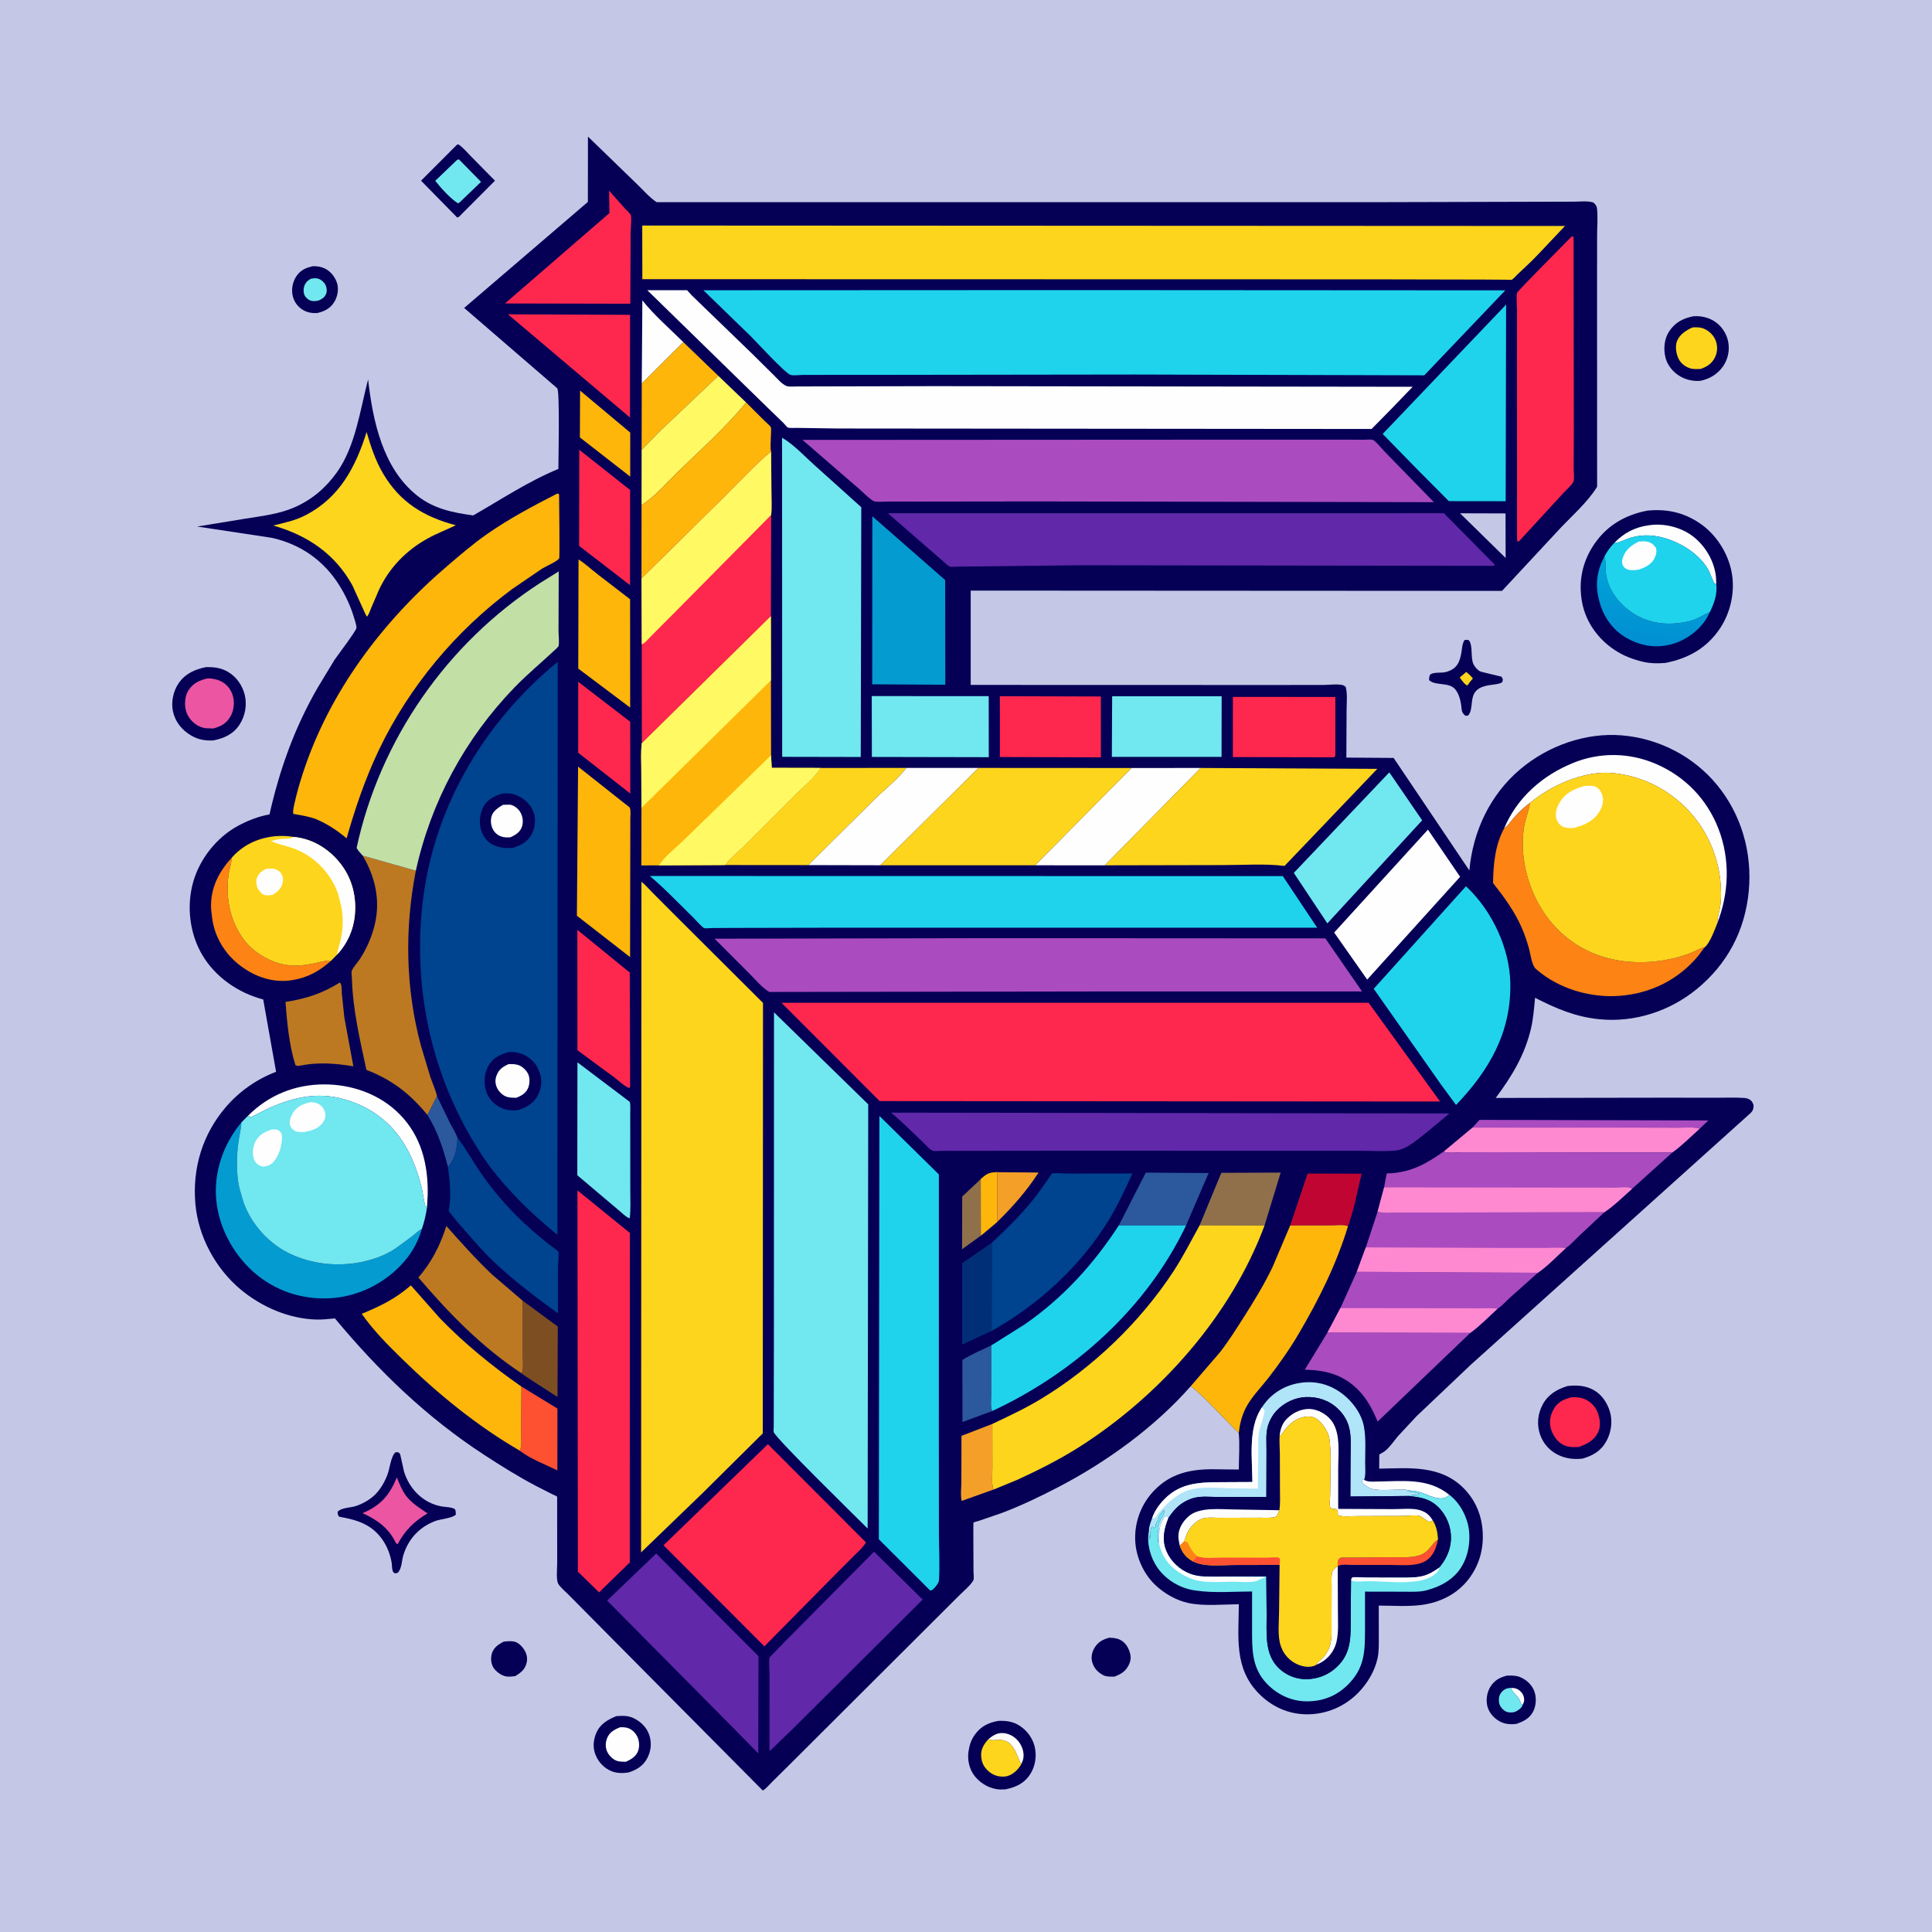 <svg version="1.1" xmlns="http://www.w3.org/2000/svg" style="display: block;" viewBox="0 0 2048 2048" width="1024" height="1024">
<defs>
	<linearGradient id="Gradient1" gradientUnits="userSpaceOnUse" x1="1742.05" y1="681.496" x2="1755.01" y2="605.562">
		<stop class="stop0" offset="0" stop-opacity="1" stop-color="rgb(1,143,210)"/>
		<stop class="stop1" offset="1" stop-opacity="1" stop-color="rgb(0,164,216)"/>
	</linearGradient>
</defs>
<path transform="translate(0,0)" fill="rgb(196,200,230)" d="M -0 -0 L 2048 0 L 2048 2048 L -0 2048 L -0 -0 z"/>
<path transform="translate(0,0)" fill="rgb(5,0,86)" d="M 533.867 1740.21 C 537.332 1739.77 541.037 1739.47 544.5 1740.05 C 549.103 1740.81 552.959 1744.64 555.435 1748.39 C 558.265 1752.68 559.452 1757.48 558.278 1762.53 C 556.618 1769.66 552.04 1773.28 546.026 1776.82 C 542.94 1777.14 539.317 1777.61 536.258 1777.04 C 531.258 1776.1 525.29 1771.66 522.783 1767.31 C 520.291 1763 520.002 1756.76 521.619 1752.1 C 523.695 1746.12 528.594 1743.03 533.867 1740.21 z"/>
<path transform="translate(0,0)" fill="rgb(5,0,86)" d="M 1175.63 1736.06 C 1179.61 1736.13 1183.34 1736.38 1187 1738.09 C 1191.78 1740.33 1195.03 1744.55 1196.87 1749.4 C 1199.02 1755.06 1199.26 1759.23 1196.64 1764.74 C 1193.31 1771.75 1188.21 1774.74 1181.17 1777.36 L 1179.87 1777.31 C 1176.28 1777.24 1172.8 1777.46 1169.5 1775.75 C 1163.82 1772.81 1159.9 1768.61 1157.96 1762.5 C 1156.32 1757.35 1157.29 1751.92 1159.94 1747.27 C 1163.64 1740.79 1168.69 1738.01 1175.63 1736.06 z"/>
<path transform="translate(0,0)" fill="rgb(5,0,86)" d="M 331.858 282.156 C 336.323 282.147 340.115 282.613 344.197 284.541 C 350.517 287.526 355.395 293.807 357.396 300.439 C 359.295 306.734 357.737 314.756 354.261 320.269 C 349.92 327.155 343.841 330.1 336.165 331.865 C 331.257 332.12 325.776 331.324 321.5 328.772 C 315.689 325.303 311.979 320.405 310.346 313.889 C 308.577 306.831 310.159 298.887 314.145 292.842 C 318.52 286.208 324.426 283.781 331.858 282.156 z"/>
<path transform="translate(0,0)" fill="rgb(113,231,239)" d="M 329.373 295.5 C 331.524 295.092 334.054 294.72 336.215 295.143 C 339.643 295.815 342.881 298.426 344.668 301.384 C 346.194 303.912 346.816 307.757 345.958 310.6 C 344.723 314.693 342.164 316.476 338.5 318.269 C 335.909 319.21 332.326 319.536 329.629 318.782 C 327.117 318.08 324.622 316 323.284 313.788 C 321.728 311.214 321.492 307.328 322.211 304.441 C 323.27 300.187 325.69 297.646 329.373 295.5 z"/>
<path transform="translate(0,0)" fill="rgb(5,0,86)" d="M 1552.42 678.5 C 1554.08 678.116 1555.2 678.309 1556.88 678.5 C 1561.82 684.219 1558.41 697.307 1562.12 704.403 C 1563.54 707.125 1566.83 711.072 1569.81 711.977 L 1570.95 712.295 L 1591.67 717.335 L 1593.04 720 C 1592.86 720.965 1593.01 722.058 1592.5 722.895 C 1591.08 725.219 1580.93 725.863 1578.09 726.386 C 1573.92 727.157 1569.34 728.379 1566.02 731.138 C 1557.36 738.322 1562.47 751.335 1556.3 758.5 L 1553.55 758.769 C 1548.68 755.378 1549.65 751.923 1548.78 746.5 C 1547.91 741.105 1546.03 734.379 1542.22 730.276 C 1535.36 722.868 1521.48 727.242 1514.97 721 C 1514.76 718.48 1515.04 717.294 1516.09 715 C 1520.68 712.046 1527.39 713.78 1532.78 712.346 C 1544.63 709.197 1547.61 701.689 1549.31 690.606 C 1549.97 686.323 1550.11 682.25 1552.42 678.5 z"/>
<path transform="translate(0,0)" fill="rgb(254,213,29)" d="M 1554.34 712.279 C 1556.77 714.481 1559.51 716.588 1561.31 719.338 C 1559.06 721.648 1557.3 723.97 1555.5 726.643 C 1552.34 725.642 1549.5 720.825 1547.34 718.205 L 1554.34 712.279 z"/>
<path transform="translate(0,0)" fill="rgb(5,0,86)" d="M 1597.78 1776.14 L 1598.22 1776.16 C 1602.34 1776.2 1606.27 1776.02 1610.23 1777.38 C 1616.87 1779.67 1623.08 1784.97 1625.92 1791.5 C 1628.85 1798.22 1628.68 1807.03 1625.53 1813.64 C 1621.75 1821.57 1615.16 1824.7 1607.36 1827.43 C 1601.7 1828.08 1596.01 1827.81 1590.8 1825.29 C 1584.57 1822.26 1579.06 1816.5 1577 1809.81 C 1574.85 1802.8 1575.99 1794.45 1579.79 1788.19 C 1584.07 1781.13 1590.01 1778.01 1597.78 1776.14 z"/>
<path transform="translate(0,0)" fill="rgb(254,254,254)" d="M 1601.94 1789.16 C 1607 1789.46 1609.71 1790.37 1613.05 1794.33 C 1615.24 1796.93 1616.17 1800.73 1615.39 1804.07 C 1615.11 1805.22 1614.6 1806.12 1614.08 1807.15 L 1612.59 1806.2 L 1611.05 1802.5 C 1608.96 1797.06 1602.84 1794.64 1601.94 1789.16 z"/>
<path transform="translate(0,0)" fill="rgb(113,231,239)" d="M 1614.08 1807.15 L 1613.54 1808.57 C 1612.07 1811.33 1608 1814.19 1605 1814.92 C 1602.2 1815.6 1597.99 1815.46 1595.5 1813.83 C 1592.33 1811.76 1589.43 1808.28 1589.02 1804.44 C 1588.55 1800.09 1589.07 1796.83 1591.96 1793.49 C 1594.77 1790.24 1597.8 1789.42 1601.94 1789.16 C 1602.84 1794.64 1608.96 1797.06 1611.05 1802.5 L 1612.59 1806.2 L 1614.08 1807.15 z"/>
<path transform="translate(0,0)" fill="rgb(5,0,86)" d="M 653.353 1819.16 C 659.666 1818.74 665.425 1818.43 671.312 1821.16 C 679.027 1824.72 685.707 1831.14 688.33 1839.38 C 690.915 1847.5 690.172 1855.81 686.329 1863.38 C 682.029 1871.85 674.942 1876.13 666.164 1878.92 C 660.193 1879.8 654.073 1879.85 648.381 1877.59 C 640.404 1874.42 634.504 1868.12 631.288 1860.21 C 628.179 1852.57 628.895 1844.48 632.085 1837 C 636.172 1827.42 644.243 1822.93 653.353 1819.16 z"/>
<path transform="translate(0,0)" fill="rgb(254,254,254)" d="M 657.281 1830.96 C 659.89 1830.9 662.354 1830.91 664.894 1831.59 C 669.566 1832.86 673.357 1836.56 675.513 1840.81 C 677.718 1845.14 678.151 1851.34 676.469 1855.93 C 674.22 1862.05 669.035 1865.05 663.393 1867.58 C 660.378 1867.48 656.912 1867.54 654.023 1866.61 C 649.706 1865.23 645.51 1860.89 643.639 1856.84 C 641.433 1852.07 641.779 1846.78 643.772 1842.01 C 646.28 1836.02 651.646 1833.27 657.281 1830.96 z"/>
<path transform="translate(0,0)" fill="rgb(5,0,86)" d="M 484.321 153.5 L 486.015 153.031 C 490.812 156.326 495.042 161.475 499.148 165.606 L 524.681 191.54 L 486.5 229.871 L 484.604 230.55 L 446.32 191.548 L 484.321 153.5 z"/>
<path transform="translate(0,0)" fill="rgb(113,231,239)" d="M 484.486 169.5 L 486.505 168.956 L 509.916 192.78 L 487.292 214.5 L 485.554 215.577 C 477.178 210.269 467.541 199.485 461.373 191.674 L 484.486 169.5 z"/>
<path transform="translate(0,0)" fill="rgb(5,0,86)" d="M 1795.08 335.2 C 1803.11 334.74 1811.11 336.387 1817.87 340.918 C 1825.02 345.708 1830.13 353.466 1831.88 361.857 C 1833.77 370.898 1831.85 380.447 1826.66 388.086 C 1820.89 396.583 1812.22 401.764 1802.27 403.72 C 1794.99 404.254 1787.83 402.74 1781.45 399.185 C 1773.84 394.938 1767.45 387.379 1765.4 378.803 C 1763.23 369.74 1764.17 359.258 1769.34 351.352 C 1775.73 341.568 1784.07 337.546 1795.08 335.2 z"/>
<path transform="translate(0,0)" fill="rgb(254,213,29)" d="M 1794.23 347.059 C 1798.6 346.893 1802.47 346.711 1806.55 348.575 C 1812.25 351.175 1816.91 355.719 1818.95 361.716 C 1820.95 367.593 1820.57 373.55 1817.78 379.126 C 1814.59 385.498 1809.36 388.775 1802.82 391.08 C 1798.95 391.213 1794.81 391.566 1791.1 390.262 C 1786.03 388.478 1781.65 385.044 1779.29 380.168 C 1776.77 374.967 1775.53 367.063 1777.7 361.575 C 1780.51 354.474 1787.55 349.969 1794.23 347.059 z"/>
<path transform="translate(0,0)" fill="rgb(5,0,86)" d="M 1058.2 1824.23 C 1065 1823.86 1072.18 1824.6 1078.27 1827.83 C 1087.22 1832.6 1094.16 1841.16 1096.68 1851 C 1099.19 1860.75 1097.65 1872 1092.21 1880.5 C 1085.77 1890.55 1077.05 1894.44 1065.86 1896.79 L 1060 1896.96 C 1049.48 1896.38 1039.81 1890.94 1033.26 1882.79 C 1027.69 1875.85 1025.3 1865.78 1026.6 1857.01 L 1026.84 1855.5 C 1027.77 1849.45 1029.72 1843.89 1033.33 1838.88 C 1039.76 1829.97 1047.55 1826.13 1058.2 1824.23 z"/>
<path transform="translate(0,0)" fill="rgb(254,254,254)" d="M 1047.71 1843.62 C 1052.29 1839.8 1057.01 1836.69 1063.25 1837.12 C 1069.58 1837.56 1075.1 1840.58 1079.18 1845.39 C 1083.27 1850.21 1085.76 1857.08 1084.86 1863.43 C 1084.53 1865.7 1083.57 1867.85 1082.66 1869.93 C 1079.69 1865.7 1078.57 1860.37 1076.06 1855.81 C 1071.82 1848.08 1067.07 1843.98 1057.86 1844.35 C 1055.01 1844.47 1051.86 1845.09 1049.12 1844.15 L 1047.71 1843.62 z"/>
<path transform="translate(0,0)" fill="rgb(254,213,29)" d="M 1082.66 1869.93 C 1081.99 1871.3 1080.88 1872.78 1079.97 1873.99 C 1076.77 1878.23 1071.28 1882.43 1065.88 1883.1 C 1059.28 1883.92 1053.25 1882.16 1048.21 1877.85 C 1042.88 1873.3 1040.49 1868.4 1040.08 1861.43 C 1039.64 1854.05 1043.03 1848.9 1047.71 1843.62 L 1049.12 1844.15 C 1051.86 1845.09 1055.01 1844.47 1057.86 1844.35 C 1067.07 1843.98 1071.82 1848.08 1076.06 1855.81 C 1078.57 1860.37 1079.69 1865.7 1082.66 1869.93 z"/>
<path transform="translate(0,0)" fill="rgb(5,0,86)" d="M 218.254 707.193 C 226.575 706.985 234.105 707.818 241.5 712.098 C 250.685 717.413 257.072 726.634 259.5 736.885 C 261.984 747.37 259.867 759.023 253.982 768.077 C 247.398 778.207 237.67 782.521 226.23 784.9 C 217.483 785.265 210.302 784.187 202.643 779.689 C 192.853 773.938 185.686 765.213 183.289 753.893 C 181.226 744.152 183.685 732.714 189.187 724.5 C 196.026 714.292 206.606 709.464 218.254 707.193 z"/>
<path transform="translate(0,0)" fill="rgb(235,85,162)" d="M 219.911 719.154 C 224.63 719 229.749 720.01 234 722.065 C 240.279 725.099 244.803 730.741 246.782 737.381 C 248.924 744.566 247.946 753.563 244.005 760 C 239.583 767.223 233.881 770.157 226.026 772.239 L 218.018 771.928 C 211.236 771.007 205.454 767.271 201.348 761.827 C 196.599 755.53 195.321 748.14 196.649 740.441 L 196.923 739 C 197.466 736.016 198.38 733.948 200.062 731.381 C 204.931 723.954 211.631 721.081 219.911 719.154 z"/>
<path transform="translate(0,0)" fill="rgb(5,0,86)" d="M 1661.66 1469.23 C 1671.39 1468.14 1680.49 1468.63 1689.25 1473.44 C 1697.96 1478.23 1703.76 1487.07 1706.57 1496.44 C 1709.59 1506.48 1707.99 1518.21 1703 1527.36 C 1697.16 1538.08 1688.84 1542.91 1677.49 1546.2 C 1669.08 1547.17 1660.53 1546.3 1652.78 1542.77 C 1643.1 1538.37 1636.02 1530.75 1632.53 1520.68 C 1628.85 1510.06 1630.03 1498.63 1635.35 1488.8 C 1641.16 1478.06 1650.36 1472.76 1661.66 1469.23 z"/>
<path transform="translate(0,0)" fill="rgb(254,39,78)" d="M 1665.53 1481.2 C 1670.62 1480.89 1675.98 1481.23 1680.66 1483.45 C 1686.89 1486.41 1691.56 1491.64 1693.88 1498.1 C 1696.19 1504.53 1697.04 1512.19 1693.93 1518.5 C 1689.72 1527.04 1681.97 1530.94 1673.42 1533.9 C 1667.23 1534.15 1662.64 1534.31 1656.88 1531.48 C 1650.76 1528.48 1646.15 1521.39 1644.18 1515.06 C 1641.78 1507.38 1643.37 1499.86 1647.37 1493.02 C 1651.54 1485.89 1658.02 1483.32 1665.53 1481.2 z"/>
<path transform="translate(0,0)" fill="rgb(5,0,86)" d="M 419.155 1539.5 L 422.423 1539.5 L 424.191 1541.5 L 428.381 1560.3 C 434.232 1578.65 448.522 1593.21 467.885 1596.83 C 471.871 1597.57 478.703 1597.54 481.923 1599.61 C 483.3 1600.49 483.05 1603.9 483.204 1605.5 C 479.943 1609.31 466.776 1610.31 461.591 1612.26 C 454.053 1615.1 447.348 1619.23 441.611 1624.88 C 434.995 1631.41 430.365 1639.53 427.612 1648.39 C 425.697 1654.55 426.101 1662.83 421.5 1667.31 L 418.5 1667.86 C 417.798 1667.14 416.79 1666.61 416.395 1665.68 C 415.539 1663.65 415.567 1659.16 415.198 1656.82 C 413.836 1648.19 410.548 1639.63 405.608 1632.42 C 394.15 1615.7 378.258 1611.11 359.5 1607.78 C 357.928 1605.52 357.915 1605.27 357.886 1602.5 C 362.016 1598.04 371.131 1598.42 377.036 1596.52 C 384.56 1594.11 392.552 1589.5 398.057 1583.91 C 403.65 1578.22 407.974 1570.51 410.763 1563.07 C 413.164 1556.66 414.342 1543.84 419.155 1539.5 z"/>
<path transform="translate(0,0)" fill="rgb(235,85,162)" d="M 420.662 1566.19 C 423.381 1572.76 426.095 1579.78 430.367 1585.5 C 436.252 1593.38 445.184 1598.84 453.215 1604.26 C 438.811 1612.91 429.407 1622.12 421.45 1637.04 L 419.569 1635.5 C 412.068 1619.77 399.844 1611.08 384.372 1604.01 C 403.796 1595.6 412.707 1585.24 420.662 1566.19 z"/>
<path transform="translate(0,0)" fill="rgb(5,0,86)" d="M 1746.54 541.259 C 1766.84 539.336 1784.41 543.068 1801.42 554.396 C 1818.83 565.993 1831.59 585.804 1835.56 606.233 C 1839.53 626.628 1834.68 649.283 1823.05 666.477 C 1809.02 687.235 1789.57 697.899 1765.55 702.725 C 1757.88 703.378 1749.49 703.361 1741.98 701.593 C 1730.7 698.941 1721.27 695.351 1711.5 688.936 C 1694.26 677.616 1681.25 659.694 1677.23 639.302 C 1672.79 616.809 1677.23 595.301 1690.28 576.375 C 1703.87 556.66 1723.32 545.552 1746.54 541.259 z"/>
<path transform="translate(0,0)" fill="rgb(254,254,254)" d="M 1711.06 575.696 C 1721.16 565.1 1732.88 558.855 1747.5 556.865 L 1749.27 556.615 C 1764.42 554.63 1781.93 558.987 1794.15 568.22 C 1807.56 578.343 1816.97 594.275 1818.96 611 L 1819.32 618.86 C 1819.01 618.911 1818.03 619.08 1817.94 619.008 C 1816.31 617.779 1812.4 606.636 1810.9 604 C 1805.21 593.956 1795.76 585.562 1785.91 579.712 C 1769.65 570.053 1749.45 564.403 1730.75 569.435 L 1729 569.927 C 1723.75 571.364 1717.4 574.897 1712.26 575.627 L 1711.06 575.696 z"/>
<path transform="translate(0,0)" fill="url(#Gradient1)" d="M 1700.68 590.131 L 1701.22 591.941 C 1702.54 596.731 1701.72 602.069 1702.25 607 C 1704.21 625.378 1717.13 641.507 1732.44 650.889 C 1748.88 660.963 1767.47 663.024 1786.21 659.407 L 1788.18 659.041 C 1797.99 657.146 1804.05 652.792 1812.71 648.531 L 1809.64 654.5 C 1801.66 668.268 1786.73 679.068 1771.41 683.065 C 1754.58 687.459 1738.37 684.54 1723.5 675.859 C 1708.92 667.347 1699.24 652.941 1695.21 636.759 L 1694.78 635 C 1690.79 619.303 1693.05 604.243 1700.68 590.131 z"/>
<path transform="translate(0,0)" fill="rgb(31,211,237)" d="M 1711.06 575.696 L 1712.26 575.627 C 1717.4 574.897 1723.75 571.364 1729 569.927 L 1730.75 569.435 C 1749.45 564.403 1769.65 570.053 1785.91 579.712 C 1795.76 585.562 1805.21 593.956 1810.9 604 C 1812.4 606.636 1816.31 617.779 1817.94 619.008 C 1818.03 619.08 1819.01 618.911 1819.32 618.86 C 1820.55 629.93 1817.36 638.68 1812.71 648.531 C 1804.05 652.792 1797.99 657.146 1788.18 659.041 L 1786.21 659.407 C 1767.47 663.024 1748.88 660.963 1732.44 650.889 C 1717.13 641.507 1704.21 625.378 1702.25 607 C 1701.72 602.069 1702.54 596.731 1701.22 591.941 L 1700.68 590.131 C 1703.49 584.715 1706.75 580.027 1711.06 575.696 z"/>
<path transform="translate(0,0)" fill="rgb(254,254,254)" d="M 1737.19 574.013 C 1739.84 573.89 1742.68 573.637 1745.31 574.048 C 1750.03 574.784 1752.84 577.081 1755.5 580.885 C 1756.37 585.016 1755.57 588.488 1753.61 592.221 C 1750.23 598.647 1743.38 601.893 1736.79 603.901 C 1734.31 604.315 1731.87 604.503 1729.36 604.402 C 1726.03 604.268 1723.13 603.265 1721.02 600.5 C 1718.97 597.814 1719.25 594.34 1720.22 591.302 C 1722.93 582.751 1729.53 577.852 1737.19 574.013 z"/>
<path transform="translate(0,0)" fill="rgb(5,0,86)" d="M 1262.24 1469.42 C 1224.13 1512.84 1172.63 1550.05 1121.5 1576.57 C 1102.19 1586.59 1081.85 1596.37 1061.5 1603.97 L 1038 1612.06 C 1037.32 1612.28 1032.2 1613.62 1031.89 1614.02 C 1031.62 1614.35 1031.93 1652.16 1031.95 1665.6 C 1031.95 1667.28 1032.59 1673.6 1031.96 1674.88 C 1029.28 1680.31 1020.43 1687.46 1016.01 1692.06 L 932.924 1774.91 L 836.782 1870.78 L 818.443 1888.93 C 815.441 1891.91 812.186 1895.99 808.578 1898.05 L 658.691 1747 L 603.445 1691.24 C 600.045 1687.66 594.15 1682.97 591.77 1678.89 C 589.37 1674.78 590.648 1662 590.637 1657 C 590.623 1650.61 590.669 1586.64 590.6 1586.57 C 589.859 1585.76 586.098 1584.3 584.94 1583.71 L 567.485 1574.78 C 548.836 1564.95 531.021 1553.79 513.365 1542.3 C 452.257 1502.51 401.485 1453.43 355.033 1397.57 C 348.347 1398.16 341.421 1399.01 334.709 1398.77 C 305.705 1397.74 277.276 1385.37 255.117 1366.93 C 228.487 1344.75 210.084 1310.65 207.091 1276 C 203.806 1237.98 214.818 1201.94 239.848 1173.01 C 254.037 1156.61 272.425 1143.84 292.652 1136.13 L 279.011 1059.48 C 252.689 1052.59 228.283 1035.88 214.329 1012.15 C 200.974 989.435 197.641 960.7 204.674 935.362 C 211.517 910.711 229.481 887.875 251.965 875.601 C 262.18 870.025 274.168 865.244 285.667 863.335 C 296.457 815.475 312.266 771.347 336.821 728.821 L 354.546 699.553 C 357.096 695.694 377.844 668.487 377.864 665.539 C 377.886 662.39 376.158 657.658 375.253 654.617 C 371.666 642.569 366.29 631.018 359.605 620.368 C 342.933 593.808 318.402 576.848 287.957 570.087 L 209 558.152 L 260.962 549.658 C 278.043 546.967 296.091 544.837 312.046 537.854 C 330.692 529.693 345.309 517.212 357.107 500.701 C 376.877 473.035 381.713 434.466 390.199 402.225 C 395.203 446.147 405.692 496.351 442.16 525.324 C 459.787 539.328 479.868 543.443 501.638 546.365 C 531.542 529.283 559.875 510.31 591.904 497.084 C 591.938 486.865 593.521 414.451 590.673 411.57 L 492.027 326.435 L 623.172 214.054 L 623.252 144.789 L 675.03 194.959 C 681.66 201.245 688.424 209.354 696.068 214.313 L 1461.87 214.302 L 1621.3 213.89 L 1668.71 213.771 C 1674.83 213.776 1683.37 212.697 1689.16 214.722 C 1690.95 216.542 1692.51 217.973 1692.84 220.661 C 1693.97 229.689 1693.02 240.062 1693 249.203 L 1692.95 309.305 L 1693.01 515.95 C 1683.05 532.324 1666.18 546.913 1652.99 561 L 1592.21 626.369 L 1028.98 626.065 L 1028.99 726.043 L 1331.6 726.128 L 1402.31 726.095 C 1407.49 726.097 1419.17 724.713 1423.82 726.392 C 1424.81 726.752 1425.61 727.517 1426.5 728.08 C 1428.51 735.563 1427.48 744.583 1427.44 752.387 L 1427.19 803.082 L 1477.3 803.433 L 1557.57 922.717 C 1561.36 881.109 1579.48 842.405 1611.73 815.23 C 1641.08 790.508 1680.87 776.309 1719.39 779.53 C 1758.24 782.778 1794.84 801.586 1819.69 831.525 C 1846.06 863.294 1857.63 904.103 1853.73 944.952 C 1849.77 986.414 1831.09 1021.84 1798.82 1048.33 C 1770.09 1071.9 1732.89 1084.08 1695.65 1080.46 C 1670.34 1078 1649.59 1069.17 1627.23 1057.69 C 1626.19 1068.33 1625.45 1079.09 1623.08 1089.53 C 1616.67 1117.77 1602.66 1140.96 1585.51 1163.87 L 1763.82 1163.6 L 1818.98 1163.65 C 1829.04 1163.68 1839.48 1163.18 1849.5 1163.93 C 1851.96 1164.12 1854.36 1165.02 1856.2 1166.7 C 1857.6 1167.98 1858.2 1169.79 1858.89 1171.5 C 1858.75 1175.41 1858.35 1177.46 1855.37 1180.17 L 1558.96 1446.82 L 1501.48 1501.37 L 1482.17 1522.12 C 1477.83 1527.18 1473.31 1534.06 1468.12 1538.19 C 1466.22 1539.7 1464.01 1540.45 1462.11 1542 L 1462.01 1556.84 C 1493.71 1556.31 1526.29 1552.77 1550.99 1577.01 C 1562.14 1587.95 1569.07 1602.06 1571.1 1617.5 C 1573.77 1637.78 1569.55 1657.2 1557.02 1673.66 C 1544.71 1689.83 1526.55 1698.76 1506.65 1701.34 C 1492.12 1703.22 1476.24 1702.03 1461.55 1701.99 L 1461.6 1735.24 C 1461.59 1742.89 1461.86 1750.64 1460.2 1758.16 C 1457.24 1771.66 1449.18 1784.96 1439.49 1794.71 C 1425.08 1809.2 1405.85 1817.33 1385.45 1817.25 C 1365.68 1817.18 1348.11 1809.18 1334.32 1795.15 C 1307.91 1768.26 1313 1735.07 1313.23 1700.54 C 1296.14 1700.7 1275.99 1702.83 1259.34 1699.18 C 1246.55 1696.37 1233.61 1688.81 1224.27 1679.78 C 1211.59 1667.53 1203.64 1649.11 1203.31 1631.36 C 1202.95 1611.99 1210.37 1593.32 1223.92 1579.5 C 1240.98 1562.1 1261.35 1557.48 1285 1557.46 L 1313.19 1557.77 C 1313.22 1545.23 1314.36 1531.61 1313.11 1519.2 L 1285.55 1491.08 C 1278.03 1483.57 1270.76 1475.81 1262.24 1469.42 z"/>
<path transform="translate(0,0)" fill="rgb(254,254,254)" d="M 1492.69 1579.75 C 1490.07 1578.69 1487.18 1579.02 1484.4 1579 C 1476.33 1578.95 1458.23 1580.98 1451.2 1577.05 L 1449.5 1575.98 C 1447.03 1574.46 1445.51 1573.46 1443.8 1571 L 1444.46 1568.56 L 1446.05 1568.76 C 1450.17 1571.18 1455.36 1570.52 1460 1570.47 C 1487.14 1570.18 1513.55 1566.31 1536.17 1584.44 L 1535.37 1585.38 C 1527.38 1592.9 1513.72 1584.15 1505.24 1581.76 C 1501.11 1580.59 1496.95 1580.14 1492.69 1579.75 z"/>
<path transform="translate(0,0)" fill="rgb(44,88,157)" d="M 463.174 1161.88 L 476.989 1190.45 C 479.568 1195.38 483.134 1200.82 484.933 1206.04 C 484.63 1217.88 482.687 1227.8 474.899 1237.2 C 469.739 1217.23 463.991 1199.52 453.05 1181.84 L 463.174 1161.88 z"/>
<path transform="translate(0,0)" fill="rgb(196,200,230)" d="M 1547.69 544.101 L 1595.93 544.257 L 1596.04 591.477 L 1547.69 544.101 z"/>
<path transform="translate(0,0)" fill="rgb(243,159,40)" d="M 1057.13 1242.49 L 1058.15 1242.58 L 1100.92 1242.95 C 1088.32 1262.41 1073.72 1279.09 1057.15 1295.23 L 1057.13 1242.49 z"/>
<path transform="translate(0,0)" fill="rgb(254,254,254)" d="M 680.281 406.531 L 680.935 318.373 C 693.351 334.154 710.081 348.453 724.353 362.679 L 680.281 406.531 z"/>
<path transform="translate(0,0)" fill="rgb(170,75,192)" d="M 1560.89 1195.28 L 1568.35 1187.12 L 1810.92 1187.72 L 1801.83 1196.37 C 1794.93 1194.47 1785.98 1195.4 1778.81 1195.37 L 1734.11 1195.28 L 1560.89 1195.28 z"/>
<path transform="translate(0,0)" fill="rgb(44,88,157)" d="M 1051.83 1495.73 L 1020.23 1507.42 L 1020.18 1441.59 C 1029.65 1435.61 1040.7 1431 1050.85 1426.17 L 1050.91 1477.46 C 1050.92 1482.56 1049.68 1491.45 1051.83 1495.73 z"/>
<path transform="translate(0,0)" fill="rgb(143,112,75)" d="M 1039.72 1249.83 C 1046.36 1243.96 1048.18 1243.03 1057.13 1242.49 L 1057.15 1295.23 L 1039.92 1309.69 L 1019.83 1324.25 L 1019.97 1268.41 L 1039.72 1249.83 z"/>
<path transform="translate(0,0)" fill="rgb(254,182,10)" d="M 1039.72 1249.83 C 1046.36 1243.96 1048.18 1243.03 1057.13 1242.49 L 1057.15 1295.23 L 1039.92 1309.69 L 1039.72 1249.83 z"/>
<path transform="translate(0,0)" fill="rgb(243,159,40)" d="M 1053.79 1578.77 L 1019.46 1591.03 C 1017.98 1585.46 1019.06 1577.28 1019.08 1571.3 L 1019.2 1522.07 L 1051.93 1509.42 L 1051.98 1555.64 C 1052 1562.71 1051.07 1570.95 1052.62 1577.76 L 1053.79 1578.77 z"/>
<path transform="translate(0,0)" fill="rgb(254,182,10)" d="M 614.898 414.031 L 668.066 458.565 L 668.059 505.221 L 614.705 463.684 L 614.898 414.031 z"/>
<path transform="translate(0,0)" fill="rgb(253,81,49)" d="M 552.722 1469.82 L 590.927 1493.13 L 590.833 1558.7 C 578.373 1552.54 561.89 1546.37 551.001 1537.78 C 553.483 1533.2 552.258 1523.31 552.288 1518.04 L 552.722 1469.82 z"/>
<path transform="translate(0,0)" fill="rgb(0,47,120)" d="M 1051.17 1410.87 L 1019.94 1425.33 L 1019.97 1338.97 L 1051.35 1317.45 L 1051.17 1410.87 z"/>
<path transform="translate(0,0)" fill="rgb(126,78,35)" d="M 554.053 1378.84 L 591.275 1406.2 L 590.977 1480.8 C 586.352 1477.75 553.32 1456.9 552.898 1455.79 C 555.36 1451.37 554.054 1439.51 554.06 1434.1 L 554.053 1378.84 z"/>
<path transform="translate(0,0)" fill="rgb(254,254,254)" d="M 262.879 1182.78 C 284.602 1160.92 312.579 1149.59 343.316 1149.51 C 373.024 1149.44 402.664 1159.79 423.716 1181.25 C 446.566 1204.53 453.854 1234.25 453.398 1266 L 452.658 1279.62 C 452.217 1279.41 451.684 1279.34 451.335 1279 C 450.033 1277.74 447.905 1262.8 447.259 1260.12 C 444.807 1249.97 441.69 1240.22 437.624 1230.6 C 425.519 1201.96 406.014 1180.99 376.916 1169.33 C 344.69 1156.42 317.154 1160.64 286.155 1174.21 C 279.255 1177.23 272.904 1181.22 266 1184.21 L 262.879 1182.78 z"/>
<path transform="translate(0,0)" fill="rgb(193,5,50)" d="M 1367.65 1299.07 L 1386.15 1244.01 L 1443.3 1244.16 C 1438.98 1262.46 1435.42 1282.24 1428.92 1299.85 C 1424.46 1297.87 1416.36 1299 1411.46 1299 L 1367.65 1299.07 z"/>
<path transform="translate(0,0)" fill="rgb(253,131,20)" d="M 245.686 909.222 L 245.522 911.08 C 244.953 916.701 242.952 922.139 242.225 927.777 C 239.031 952.524 243.991 977.438 259.534 997.36 C 269.953 1010.71 288.842 1021.34 305.706 1023.13 C 314.879 1024.11 324.011 1023.05 333.003 1021.22 C 338.714 1020.06 345.089 1017.8 350.913 1018.46 C 338.786 1029.25 326.402 1036.31 310.062 1038.95 C 289.995 1042.2 271.05 1035.89 255 1023.86 C 238.782 1011.7 227.718 993.783 224.912 973.598 L 223.772 963.5 C 222.771 942.105 231.509 924.543 245.686 909.222 z"/>
<path transform="translate(0,0)" fill="rgb(143,112,75)" d="M 1271.66 1298.86 L 1294.67 1243.25 L 1357.57 1243.01 L 1340.47 1299.04 L 1271.66 1298.86 z"/>
<path transform="translate(0,0)" fill="rgb(44,88,157)" d="M 1185.97 1299 L 1214.58 1243.03 L 1281.22 1243.48 L 1257.29 1298.97 L 1185.97 1299 z"/>
<path transform="translate(0,0)" fill="rgb(254,39,78)" d="M 612.954 722.755 L 668.036 765.059 L 668.137 841.181 L 612.91 797.952 L 612.954 722.755 z"/>
<path transform="translate(0,0)" fill="rgb(254,182,10)" d="M 724.353 362.679 L 761.469 398.423 L 699.522 457.068 L 685.447 471.484 C 683.971 473 681.881 475.762 680.151 476.734 L 680.281 406.531 L 724.353 362.679 z"/>
<path transform="translate(0,0)" fill="rgb(189,121,34)" d="M 360.261 1041.5 L 360.427 1041.6 C 362.521 1043.86 362.099 1049.6 362.33 1052.76 L 365.001 1078.5 L 374.57 1130.33 C 355.496 1127.2 337.847 1125.79 318.66 1129.49 C 315.931 1129.94 315.478 1130.37 313.13 1129 C 306.473 1107.74 304.332 1084.28 302.611 1062.13 C 324.606 1058.57 341.182 1053.38 360.261 1041.5 z"/>
<path transform="translate(0,0)" fill="rgb(254,254,254)" d="M 1594.57 877.847 C 1608.35 845.202 1635.5 821.625 1668.13 808.519 C 1696.45 797.146 1727.47 797.758 1755.46 809.819 C 1786.21 823.073 1809.41 847.12 1821.57 878.356 C 1834.25 910.9 1832.86 946.872 1820.23 979.139 C 1820.49 973.297 1822.31 967.73 1823.28 961.991 C 1824.85 952.731 1824.56 941.273 1823.47 931.947 C 1820.65 907.82 1810.71 883.953 1795.17 865.181 C 1773.46 838.978 1742.32 822.179 1708.43 819.379 C 1678.95 816.944 1643.93 832.557 1621.79 851.199 C 1615.12 855.815 1609.28 861.907 1603.86 867.924 C 1601.11 870.982 1598.25 875.996 1594.57 877.847 z"/>
<path transform="translate(0,0)" fill="rgb(254,39,78)" d="M 614.064 476.807 L 667.932 519.403 L 667.853 620.283 L 613.885 578.666 L 614.064 476.807 z"/>
<path transform="translate(0,0)" fill="rgb(255,249,99)" d="M 761.469 398.423 L 791 426.718 C 769.485 452.832 743.44 476.161 719.145 499.69 C 706.9 511.548 694.402 526.319 680.057 535.548 L 680.151 476.734 C 681.881 475.762 683.971 473 685.447 471.484 L 699.522 457.068 L 761.469 398.423 z"/>
<path transform="translate(0,0)" fill="rgb(254,182,10)" d="M 613.262 593.046 C 620.391 597.484 626.928 603.704 633.612 608.849 L 667.914 635.224 L 667.999 750.059 L 612.982 708.732 L 613.262 593.046 z"/>
<path transform="translate(0,0)" fill="rgb(254,137,209)" d="M 1560.89 1195.28 L 1734.11 1195.28 L 1778.81 1195.37 C 1785.98 1195.4 1794.93 1194.47 1801.83 1196.37 C 1792.47 1204.79 1782.92 1214.53 1772.66 1221.76 L 1588.6 1221.44 L 1549.31 1221.48 C 1544.04 1221.55 1534.92 1222.88 1530.25 1220.79 L 1560.89 1195.28 z"/>
<path transform="translate(0,0)" fill="rgb(176,228,249)" d="M 1337.59 1492.02 C 1346 1478.84 1358.93 1469.99 1374.14 1466.66 C 1390.03 1463.18 1405.47 1465.84 1419.11 1474.76 C 1431.71 1482.99 1443.05 1497.19 1445.82 1512.22 C 1448.09 1524.48 1447.11 1538.12 1447.11 1550.58 C 1447.11 1556.26 1447.95 1563.42 1446.05 1568.76 L 1444.46 1568.56 L 1443.8 1571 C 1445.51 1573.46 1447.03 1574.46 1449.5 1575.98 L 1451.2 1577.05 C 1458.23 1580.98 1476.33 1578.95 1484.4 1579 C 1487.18 1579.02 1490.07 1578.69 1492.69 1579.75 L 1491.48 1580.95 C 1493 1581.14 1494.49 1581.33 1496.03 1581.4 C 1497.57 1581.46 1499 1581.89 1500.5 1582.23 L 1501.83 1582.53 L 1504.51 1583.25 C 1502.34 1585.06 1501.27 1584.71 1498.54 1584.71 C 1496.66 1584.71 1495.14 1585.18 1493.34 1585.65 L 1492.68 1585.8 L 1431.43 1586.39 L 1431.65 1543.86 C 1431.69 1533.31 1432.7 1521.56 1429.59 1511.39 C 1427.5 1504.55 1423.76 1498.82 1418.68 1493.81 C 1409.33 1484.61 1397.45 1480.61 1384.53 1480.96 C 1373.03 1481.27 1361.14 1486.95 1353.31 1495.31 C 1348.98 1499.92 1345.63 1505.97 1343.92 1512.02 C 1341.72 1519.85 1342.58 1529.3 1342.56 1537.41 L 1342.4 1586.85 L 1290.92 1586.85 C 1283.4 1586.86 1274.41 1585.9 1267.15 1587.5 C 1259.68 1589.15 1252.51 1593.12 1247.09 1598.5 C 1243.9 1601.67 1241.21 1605.29 1238.67 1608.98 L 1236.5 1607 C 1232.88 1609.08 1230.91 1614.18 1229.83 1618.07 C 1228.27 1623.67 1229.25 1629.93 1228.49 1635.69 L 1227.83 1635.17 C 1227.67 1631.16 1226.7 1625.21 1227.93 1621.44 C 1228.63 1619.28 1227.17 1618.74 1228.01 1616.25 L 1228.51 1615 C 1229.35 1612.48 1228.59 1614.05 1229.5 1612.22 L 1230.01 1611.25 L 1230.51 1610 C 1231.32 1608.62 1232.43 1607.91 1233.01 1606.25 C 1233.34 1605.27 1233.6 1604.25 1233.99 1603.29 L 1234.41 1602.31 L 1233.62 1600.61 L 1228.78 1606.93 C 1228.56 1611.65 1225.46 1613.21 1225 1617.25 L 1224.85 1618.93 L 1222.81 1619.99 L 1222.75 1618.75 L 1220.67 1618.5 L 1220.43 1619.27 L 1220.08 1620.48 C 1218.89 1624.53 1219.99 1628.13 1218.69 1632.06 L 1217.93 1622.78 C 1217.81 1618.36 1219.81 1613.24 1221.4 1609.14 C 1223.9 1601.58 1229.23 1594.29 1234.84 1588.69 C 1251.6 1571.99 1271.23 1571.37 1293.38 1571.18 L 1327.63 1571.01 C 1327.49 1545.97 1322.97 1515 1336.9 1493.08 L 1337.59 1492.02 z"/>
<path transform="translate(0,0)" fill="rgb(254,254,254)" d="M 1337.59 1492.02 L 1340.5 1494.78 C 1339.96 1500.96 1337.38 1508.27 1335.56 1514.25 C 1332.99 1522.7 1333.9 1532.23 1333.81 1541 L 1333.32 1578.04 L 1300.48 1577.59 C 1288.46 1577.09 1276.35 1576 1264.5 1578.56 L 1262.93 1578.87 C 1247.62 1582.07 1233.02 1597 1224.12 1609.21 C 1222.19 1609.8 1223.09 1609.88 1221.4 1609.14 C 1223.9 1601.58 1229.23 1594.29 1234.84 1588.69 C 1251.6 1571.99 1271.23 1571.37 1293.38 1571.18 L 1327.63 1571.01 C 1327.49 1545.97 1322.97 1515 1336.9 1493.08 L 1337.59 1492.02 z"/>
<path transform="translate(0,0)" fill="rgb(113,231,239)" d="M 612.128 1126.14 L 667.695 1168.11 C 668.483 1172.17 668.059 1176.86 668.064 1181.01 L 668.095 1207 L 668.117 1261.46 C 668.113 1271.34 668.745 1281.69 667.543 1291.5 C 663.992 1290.6 658.444 1284.97 655.394 1282.53 L 611.978 1245.82 L 612.128 1126.14 z"/>
<path transform="translate(0,0)" fill="rgb(254,39,78)" d="M 1059.88 738.009 L 1166.96 738.303 L 1166.97 802.818 L 1059.92 802.478 L 1059.88 738.009 z"/>
<path transform="translate(0,0)" fill="rgb(254,39,78)" d="M 1306.9 738.754 L 1415.54 738.801 L 1415.5 801.299 L 1414 802.795 L 1306.86 802.521 L 1306.9 738.754 z"/>
<path transform="translate(0,0)" fill="rgb(254,39,78)" d="M 612.006 985.675 L 667.574 1030.94 L 667.981 1151.5 L 667.343 1153.44 C 662.219 1151.91 655.799 1145.51 651.374 1142.2 L 612.114 1113.3 L 612.006 985.675 z"/>
<path transform="translate(0,0)" fill="rgb(254,39,78)" d="M 538.465 333.194 L 667.896 333.735 L 667.824 442.594 L 538.465 333.194 z"/>
<path transform="translate(0,0)" fill="rgb(113,231,239)" d="M 1178.93 738.047 L 1295 738.031 L 1294.89 802.307 L 1178.6 802.343 L 1178.93 738.047 z"/>
<path transform="translate(0,0)" fill="rgb(254,39,78)" d="M 645.651 202.135 L 662.725 221.313 C 664.065 222.806 667.859 226.083 668.542 227.797 C 669.909 231.225 668.509 241.551 668.495 245.969 L 668.148 321.97 L 559.701 321.741 L 535.302 321.681 L 646.048 225.868 L 645.651 202.135 z"/>
<path transform="translate(0,0)" fill="rgb(254,254,254)" d="M 1199.43 814.123 L 1272.71 814.076 L 1171.13 917.278 L 1097.3 917.252 L 1199.43 814.123 z"/>
<path transform="translate(0,0)" fill="rgb(189,121,34)" d="M 552.898 1455.79 C 510.642 1427.88 476.185 1392.49 443.476 1354.15 C 457.409 1338.46 466.853 1319.56 473.177 1299.61 C 488.767 1317.19 504.41 1334.78 521.482 1350.95 L 554.053 1378.84 L 554.06 1434.1 C 554.054 1439.51 555.36 1451.37 552.898 1455.79 z"/>
<path transform="translate(0,0)" fill="rgb(113,231,239)" d="M 924.107 737.89 L 1048.06 737.938 L 1048.15 802.642 L 924.207 802.396 L 924.107 737.89 z"/>
<path transform="translate(0,0)" fill="rgb(254,254,254)" d="M 960.762 814.028 L 1037.26 814.027 L 933.137 917.22 L 856.721 917.045 L 927.687 846.725 C 938.401 836.289 951.75 825.86 960.762 814.028 z"/>
<path transform="translate(0,0)" fill="rgb(170,75,192)" d="M 1407.21 1412.47 L 1558.7 1412.8 L 1460.38 1506.91 C 1455.13 1494.69 1449.76 1483.8 1440.44 1474.1 C 1424.33 1457.33 1405.77 1452.43 1383.16 1451.91 L 1407.21 1412.47 z"/>
<path transform="translate(0,0)" fill="rgb(0,67,143)" d="M 484.933 1206.04 C 493.545 1217.29 500.486 1229.8 508.424 1241.52 C 519.728 1258.2 533.312 1274.53 547.565 1288.8 C 558.379 1299.62 570.048 1309.59 582 1319.12 C 583.453 1320.28 591.313 1325.63 591.709 1326.77 C 592.848 1330.05 591.499 1339.44 591.453 1343.23 L 591.474 1392.26 C 567.54 1374.84 543.948 1357.13 522.501 1336.63 C 512.356 1326.94 503.133 1316.25 493.943 1305.67 C 487.767 1298.56 480.816 1291.3 475.64 1283.43 L 475.927 1281.76 C 478.389 1266.86 476.807 1252.04 474.899 1237.2 C 482.687 1227.8 484.63 1217.88 484.933 1206.04 z"/>
<path transform="translate(0,0)" fill="rgb(254,254,254)" d="M 1513.67 879.447 L 1547.77 929.433 L 1449.28 1038.4 L 1414.27 988.532 L 1513.67 879.447 z"/>
<path transform="translate(0,0)" fill="rgb(254,182,10)" d="M 612.798 812.67 L 667.547 855.999 C 668.896 859.387 668.165 864.449 668.16 868.099 L 668.116 896.316 L 667.896 1014.55 L 611.539 970.713 L 612.798 812.67 z"/>
<path transform="translate(0,0)" fill="rgb(113,231,239)" d="M 1472.73 818.718 L 1507.55 869.584 L 1407.05 978.821 L 1371.48 925.303 L 1472.73 818.718 z"/>
<path transform="translate(0,0)" fill="rgb(254,213,29)" d="M 870.031 814.05 L 960.762 814.028 C 951.75 825.86 938.401 836.289 927.687 846.725 L 856.721 917.045 L 768.648 916.973 C 773.682 909.914 782.028 903.384 788.221 897.208 L 841.614 843.857 C 850.72 834.794 863.155 824.831 870.031 814.05 z"/>
<path transform="translate(0,0)" fill="rgb(4,155,208)" d="M 255.888 1189.82 C 255.496 1197.32 253.578 1204.47 252.563 1211.9 C 250.591 1226.33 250.464 1244.94 253.646 1259.05 L 258.075 1274.42 C 266.61 1298.27 285.478 1318.98 308.461 1329.54 C 337.213 1342.75 371.293 1343.77 400.923 1332.72 C 407.263 1330.36 413.566 1327.23 419.203 1323.5 L 436.529 1310.78 C 439.872 1308.13 443.383 1304.62 447.183 1302.75 C 443.853 1314.09 438.771 1324.4 431.43 1333.69 C 413.288 1356.64 385.555 1372.28 356.5 1375.62 C 326.297 1379.09 296.383 1370.81 272.635 1351.67 C 249.048 1332.65 232.172 1302.8 229.288 1272.48 C 226.411 1242.24 236.68 1213.05 255.888 1189.82 z"/>
<path transform="translate(0,0)" fill="rgb(254,182,10)" d="M 791 426.718 L 810.653 446.322 C 812.259 447.938 816.082 450.944 817.088 452.865 C 817.81 454.246 817.129 461.745 817.139 463.653 C 817.16 468.012 816.265 474.802 817.427 478.889 C 809.897 484.191 803.352 491.098 796.752 497.5 L 763.372 530.991 L 679.995 613.269 L 680.057 535.548 C 694.402 526.319 706.9 511.548 719.145 499.69 C 743.44 476.161 769.485 452.832 791 426.718 z"/>
<path transform="translate(0,0)" fill="rgb(253,131,20)" d="M 1621.79 851.199 L 1621.55 852.768 C 1620.19 861.257 1616.6 869.151 1615.33 877.969 C 1610.78 909.464 1620.09 943.889 1638.25 969.772 C 1645.56 980.191 1655.32 990.013 1665.6 997.5 C 1692.69 1017.23 1727.04 1023.12 1759.85 1018.5 C 1770.87 1016.95 1781.42 1014.34 1791.82 1010.32 C 1796.99 1008.32 1801.29 1005.38 1806.83 1004.28 L 1800.39 1013.02 C 1779.2 1038.51 1750.45 1052.84 1717.56 1055.58 C 1686.84 1058.13 1652.69 1048.42 1629.16 1028 L 1628.01 1026.97 C 1623.66 1023.19 1622.45 1011.34 1620.83 1005.58 C 1618.66 997.866 1616.15 990.34 1612.91 983 C 1605.24 965.586 1594.36 950.931 1582.7 936.053 C 1582.95 916.239 1584.88 895.55 1594.57 877.847 C 1598.25 875.996 1601.11 870.982 1603.86 867.924 C 1609.28 861.907 1615.12 855.815 1621.79 851.199 z"/>
<path transform="translate(0,0)" fill="rgb(170,75,192)" d="M 1438.29 1348.11 L 1630.31 1349.13 L 1600.55 1375.62 C 1596.61 1379.19 1591.91 1384.67 1587.4 1387.32 C 1578.13 1395.75 1568.83 1405.44 1558.7 1412.8 L 1407.21 1412.47 L 1420.88 1386.66 L 1438.29 1348.11 z"/>
<path transform="translate(0,0)" fill="rgb(254,137,209)" d="M 1420.88 1386.66 L 1537.19 1386.8 L 1569.43 1386.9 C 1575.24 1386.92 1581.7 1386.4 1587.4 1387.32 C 1578.13 1395.75 1568.83 1405.44 1558.7 1412.8 L 1407.21 1412.47 L 1420.88 1386.66 z"/>
<path transform="translate(0,0)" fill="rgb(113,231,239)" d="M 1492.69 1579.75 C 1496.95 1580.14 1501.11 1580.59 1505.24 1581.76 C 1513.72 1584.15 1527.38 1592.9 1535.37 1585.38 L 1536.17 1584.44 L 1537.02 1585.08 C 1547.81 1593.52 1555.55 1608.34 1557.14 1621.81 C 1558.94 1636.99 1555.51 1653.59 1545.86 1665.73 C 1537.87 1675.77 1526.16 1681.85 1514 1685.27 L 1512.28 1685.77 C 1504.46 1687.87 1495.61 1687.25 1487.57 1687.27 L 1446.97 1687.19 L 1446.98 1726.04 C 1446.92 1750.06 1446.95 1767.83 1428.85 1785.85 C 1416.62 1798.03 1401.66 1803.73 1384.5 1803.49 C 1368.36 1803.26 1353.47 1796.03 1342.49 1784.34 C 1326.57 1767.38 1327.26 1747.34 1327.24 1725.58 L 1327.25 1687.03 C 1308.04 1687.07 1286.94 1688.89 1268 1686.1 L 1266.05 1685.83 C 1250.79 1683.56 1236.01 1674.67 1227.09 1662.01 C 1219.54 1651.29 1215.41 1636.43 1217.79 1623.41 L 1217.93 1622.78 L 1218.69 1632.06 C 1219.99 1628.13 1218.89 1624.53 1220.08 1620.48 L 1220.43 1619.27 L 1220.67 1618.5 L 1222.75 1618.75 L 1222.81 1619.99 L 1224.85 1618.93 L 1225 1617.25 C 1225.46 1613.21 1228.56 1611.65 1228.78 1606.93 L 1233.62 1600.61 L 1234.41 1602.31 L 1233.99 1603.29 C 1233.6 1604.25 1233.34 1605.27 1233.01 1606.25 C 1232.43 1607.91 1231.32 1608.62 1230.51 1610 L 1230.01 1611.25 L 1229.5 1612.22 C 1228.59 1614.05 1229.35 1612.48 1228.51 1615 L 1228.01 1616.25 C 1227.17 1618.74 1228.63 1619.28 1227.93 1621.44 C 1226.7 1625.21 1227.67 1631.16 1227.83 1635.17 L 1228.49 1635.69 C 1229.25 1629.93 1228.27 1623.67 1229.83 1618.07 C 1230.91 1614.18 1232.88 1609.08 1236.5 1607 L 1238.67 1608.98 C 1233.95 1620.72 1231.39 1632 1236.5 1644.22 C 1241.01 1655.02 1250.52 1663.91 1261.42 1668.07 C 1268.71 1670.85 1275.8 1671.17 1283.49 1671.24 L 1342.36 1671 L 1342.68 1711.2 C 1342.86 1730.69 1340.09 1753.21 1355.38 1768.13 C 1363.32 1775.88 1374.29 1780.29 1385.41 1779.97 C 1399.31 1779.55 1411.3 1773.94 1420.42 1763.54 C 1432.89 1749.33 1431.69 1732.14 1431.78 1714.51 L 1432.13 1675.16 L 1432.39 1673.35 C 1432.76 1672.92 1433 1672.32 1433.5 1672.05 C 1434.9 1671.28 1444.81 1672.09 1446.99 1672.1 L 1482.84 1672.16 C 1491.16 1672.14 1499.72 1672.51 1507.87 1670.56 C 1514.83 1668.89 1520.18 1665.42 1525.9 1661.36 L 1526.45 1660.67 L 1527.35 1659.5 C 1532.98 1652.3 1536.69 1644.13 1537.79 1635 C 1539.25 1622.92 1535.39 1610.25 1527.67 1600.94 C 1517.91 1589.17 1507.21 1587.17 1492.68 1585.8 L 1493.34 1585.65 C 1495.14 1585.18 1496.66 1584.71 1498.54 1584.71 C 1501.27 1584.71 1502.34 1585.06 1504.51 1583.25 L 1501.83 1582.53 L 1500.5 1582.23 C 1499 1581.89 1497.57 1581.46 1496.03 1581.4 C 1494.49 1581.33 1493 1581.14 1491.48 1580.95 L 1492.69 1579.75 z"/>
<path transform="translate(0,0)" fill="rgb(254,254,254)" d="M 1525.9 1661.36 C 1525.37 1665.15 1523.12 1667.3 1520.13 1669.48 C 1515.07 1673.17 1509.14 1675.03 1503 1675.98 C 1486.47 1678.56 1467.78 1676.3 1451 1676.11 C 1445.98 1676.05 1439.29 1677.01 1434.52 1676.09 C 1433.3 1675.86 1433.08 1675.67 1432.13 1675.16 L 1432.39 1673.35 C 1432.76 1672.92 1433 1672.32 1433.5 1672.05 C 1434.9 1671.28 1444.81 1672.09 1446.99 1672.1 L 1482.84 1672.16 C 1491.16 1672.14 1499.72 1672.51 1507.87 1670.56 C 1514.83 1668.89 1520.18 1665.42 1525.9 1661.36 z"/>
<path transform="translate(0,0)" fill="rgb(254,254,254)" d="M 1228.49 1635.69 C 1229.25 1629.93 1228.27 1623.67 1229.83 1618.07 C 1230.91 1614.18 1232.88 1609.08 1236.5 1607 L 1238.67 1608.98 C 1233.95 1620.72 1231.39 1632 1236.5 1644.22 C 1241.01 1655.02 1250.52 1663.91 1261.42 1668.07 C 1268.71 1670.85 1275.8 1671.17 1283.49 1671.24 L 1341.78 1671.6 L 1333.21 1675.32 C 1331.63 1676.02 1331.77 1676.08 1330.06 1676.41 C 1323.3 1677.71 1314.94 1676.73 1307.97 1676.7 C 1295.15 1676.66 1281.21 1678.15 1268.64 1675.29 C 1262.42 1673.87 1256.51 1670.98 1251.13 1667.61 C 1238.84 1659.92 1231.71 1649.89 1228.49 1635.69 z"/>
<path transform="translate(0,0)" fill="rgb(254,182,10)" d="M 551.001 1537.78 C 505.305 1511.25 464.108 1477.55 426.421 1440.68 C 411.241 1425.83 395.595 1410.2 383.472 1392.69 C 403.403 1384.48 419.119 1376.81 435.549 1362.54 L 466.398 1397.5 C 492.338 1424.25 522.158 1448.58 552.722 1469.82 L 552.288 1518.04 C 552.258 1523.31 553.483 1533.2 551.001 1537.78 z"/>
<path transform="translate(0,0)" fill="rgb(4,155,208)" d="M 924.7 547.273 L 1001.92 614.878 L 1002.06 725.861 L 924.572 725.406 L 924.7 547.273 z"/>
<path transform="translate(0,0)" fill="rgb(254,213,29)" d="M 388.613 457.994 C 392.98 473.034 398.11 488.462 406.104 502.015 C 424.201 532.699 449.555 547.892 483.177 556.804 C 473.359 561.548 463.249 565.374 453.651 570.639 C 430.866 583.139 412.813 601.551 401.771 625.151 L 393.448 644.511 C 392.195 647.48 391.124 651.219 389.033 653.693 L 387.625 651.5 L 373.464 620.341 C 354.869 586.86 325.937 567.511 289.704 557.081 C 302.369 553.906 313.002 551.895 324.717 545.727 C 360.217 527.034 377.043 494.876 388.613 457.994 z"/>
<path transform="translate(0,0)" fill="rgb(0,67,143)" d="M 1051.35 1317.45 C 1070.56 1299.31 1087.78 1282.65 1103.22 1260.99 L 1113.03 1246.9 C 1113.24 1246.59 1114.71 1244.17 1114.98 1244.04 C 1117.26 1242.97 1127.15 1244.03 1130.49 1244.03 L 1200.37 1243.95 C 1192.6 1260.9 1184.93 1277.83 1175.11 1293.72 C 1145.08 1342.37 1100.9 1383.11 1051.17 1410.87 L 1051.35 1317.45 z"/>
<path transform="translate(0,0)" fill="rgb(189,121,34)" d="M 384.444 907.015 L 440.811 923.005 C 428.819 984.666 429.829 1047.08 446.049 1107.95 L 456.062 1141.28 C 458.324 1147.91 461.713 1155.09 463.174 1161.88 L 453.05 1181.84 C 434.461 1159.3 415.749 1144.7 388.407 1134.1 C 381.561 1102.17 373.988 1070.41 373.079 1037.59 C 373.02 1035.46 372.276 1030.82 372.886 1029.12 C 374.197 1025.48 379.189 1020.18 381.443 1016.72 C 388.67 1005.6 393.987 993.418 397.161 980.541 C 403.5 954.817 397.791 929.293 384.444 907.015 z"/>
<path transform="translate(0,0)" fill="rgb(254,182,10)" d="M 1367.65 1299.07 L 1411.46 1299 C 1416.36 1299 1424.46 1297.87 1428.92 1299.85 C 1416.66 1340.21 1398.1 1377.35 1376.81 1413.62 C 1367.09 1430.16 1355.92 1446.03 1344.15 1461.17 C 1336.2 1471.39 1326.4 1481.04 1320.5 1492.65 C 1316.25 1501 1314.13 1509.93 1313.11 1519.2 L 1285.55 1491.08 C 1278.03 1483.57 1270.76 1475.81 1262.24 1469.42 L 1293.13 1433.57 C 1302.37 1421.72 1310.43 1408.87 1318.5 1396.21 C 1329.49 1378.98 1340.13 1361.53 1348.97 1343.09 L 1367.65 1299.07 z"/>
<path transform="translate(0,0)" fill="rgb(170,75,192)" d="M 1460.36 1284.29 C 1466.2 1286.52 1475.98 1285.34 1482.29 1285.34 L 1527.58 1285.29 L 1700.82 1284.92 L 1674.1 1309.94 C 1669.61 1314.18 1664.82 1319.71 1659.74 1323.08 C 1650.33 1331.73 1640.78 1341.82 1630.31 1349.13 L 1438.29 1348.11 L 1447.85 1322.27 L 1460.36 1284.29 z"/>
<path transform="translate(0,0)" fill="rgb(254,137,209)" d="M 1447.85 1322.27 L 1594.47 1322.86 L 1636.78 1322.87 C 1644.25 1322.87 1652.35 1322.24 1659.74 1323.08 C 1650.33 1331.73 1640.78 1341.82 1630.31 1349.13 L 1438.29 1348.11 L 1447.85 1322.27 z"/>
<path transform="translate(0,0)" fill="rgb(97,40,169)" d="M 695.583 1646.79 L 804.052 1755.64 L 803.773 1858.65 L 778.081 1832.5 L 643.601 1696.69 L 695.583 1646.79 z"/>
<path transform="translate(0,0)" fill="rgb(97,40,169)" d="M 926.516 1644.85 L 978.086 1695.63 L 841.806 1831.26 L 815.974 1856.2 C 815.777 1855.13 815.659 1854.1 815.647 1853.01 L 815.717 1774.39 C 815.742 1770.8 814.659 1759.72 815.858 1756.9 C 816.206 1756.09 818.605 1754.05 819.244 1753.39 L 830.936 1741.27 L 926.516 1644.85 z"/>
<path transform="translate(0,0)" fill="rgb(254,213,29)" d="M 245.686 909.222 C 249.152 905.125 253.354 901.515 257.75 898.44 C 272.856 887.873 293.123 884.057 311.194 887.184 C 330.447 888.914 347.452 899.063 359.651 913.869 C 372.924 929.978 378.14 949.776 376.108 970.443 C 374.572 986.066 368.044 1000.49 357.347 1011.94 L 350.913 1018.46 C 345.089 1017.8 338.714 1020.06 333.003 1021.22 C 324.011 1023.05 314.879 1024.11 305.706 1023.13 C 288.842 1021.34 269.953 1010.71 259.534 997.36 C 243.991 977.438 239.031 952.524 242.225 927.777 C 242.952 922.139 244.953 916.701 245.522 911.08 L 245.686 909.222 z"/>
<path transform="translate(0,0)" fill="rgb(254,254,254)" d="M 281.896 921.048 C 284.297 920.788 286.738 920.685 289.15 920.862 C 292.319 921.095 295.703 922.772 297.632 925.357 C 299.649 928.061 300.391 931.705 299.809 935 C 298.653 941.547 294.45 945.135 289.186 948.623 C 286.671 948.881 283.815 949.329 281.306 948.946 C 278.152 948.464 275.322 945.324 273.74 942.723 C 271.821 939.569 271.072 934.429 272.293 930.879 C 274.076 925.692 277.333 923.739 281.896 921.048 z"/>
<path transform="translate(0,0)" fill="rgb(254,254,254)" d="M 311.194 887.184 C 330.447 888.914 347.452 899.063 359.651 913.869 C 372.924 929.978 378.14 949.776 376.108 970.443 C 374.572 986.066 368.044 1000.49 357.347 1011.94 C 357.892 1006.72 359.855 1001.86 361.016 996.76 C 363.682 985.064 364.219 971.708 361.564 959.986 L 358.339 947.451 C 350.984 925.824 333.498 907.846 312.18 899.716 C 304.014 896.602 295.18 895.342 287.336 891.502 C 290.818 890.629 294.37 889.683 297.954 889.378 C 301.57 889.07 306.593 889.602 309.847 887.93 L 311.194 887.184 z"/>
<path transform="translate(0,0)" fill="rgb(31,211,237)" d="M 1185.97 1299 L 1257.29 1298.97 C 1215.76 1386.35 1138.71 1455.33 1051.83 1495.73 C 1049.68 1491.45 1050.92 1482.56 1050.91 1477.46 L 1050.85 1426.17 L 1086.44 1403.77 C 1127.04 1375.58 1159.11 1340.26 1185.97 1299 z"/>
<path transform="translate(0,0)" fill="rgb(31,211,237)" d="M 1596.54 322.854 L 1596.07 531.319 L 1535.85 531.241 L 1502.34 497.524 L 1465.71 460.013 L 1596.54 322.854 z"/>
<path transform="translate(0,0)" fill="rgb(254,39,78)" d="M 1666.25 250.5 C 1667.44 250.583 1666.78 250.396 1668.06 251.5 L 1668.34 456.249 L 1668.17 496.384 C 1668.15 500.2 1668.99 506.52 1668.11 510.101 C 1667.39 512.994 1659.16 520.548 1656.98 522.918 L 1610.48 573.5 L 1608.5 574.223 L 1608.15 570 L 1608.06 378.949 L 1608.12 328.993 C 1608.13 323.524 1607.1 315.747 1608.14 310.493 C 1608.54 308.483 1660.06 256.864 1666.25 250.5 z"/>
<path transform="translate(0,0)" fill="rgb(170,75,192)" d="M 1530.25 1220.79 C 1534.92 1222.88 1544.04 1221.55 1549.31 1221.48 L 1588.6 1221.44 L 1772.66 1221.76 L 1729.89 1260.34 C 1720.61 1268.58 1711.1 1277.97 1700.82 1284.92 L 1527.58 1285.29 L 1482.29 1285.34 C 1475.98 1285.34 1466.2 1286.52 1460.36 1284.29 L 1467.21 1258.7 C 1467.59 1256.88 1469.53 1244.74 1470.31 1243.98 C 1470.98 1243.33 1472.18 1243.88 1473.12 1243.82 C 1496.27 1242.43 1511.52 1233.82 1530.25 1220.79 z"/>
<path transform="translate(0,0)" fill="rgb(254,137,209)" d="M 1467.21 1258.7 L 1667.38 1258.94 L 1712.81 1258.99 C 1717.04 1259 1723.55 1258.05 1727.48 1259.08 C 1728.78 1259.43 1728.95 1259.65 1729.89 1260.34 C 1720.61 1268.58 1711.1 1277.97 1700.82 1284.92 L 1527.58 1285.29 L 1482.29 1285.34 C 1475.98 1285.34 1466.2 1286.52 1460.36 1284.29 L 1467.21 1258.7 z"/>
<path transform="translate(0,0)" fill="rgb(254,213,29)" d="M 1037.26 814.027 L 1199.43 814.123 L 1097.3 917.252 L 933.137 917.22 L 1037.26 814.027 z"/>
<path transform="translate(0,0)" fill="rgb(31,211,237)" d="M 1553.96 939.515 L 1555.31 940.729 C 1581.91 966.068 1600.3 1005.34 1601 1042.2 C 1601.98 1094.31 1578.69 1134.65 1543.46 1171.3 L 1527.4 1149.47 L 1456.21 1048.17 L 1553.96 939.515 z"/>
<path transform="translate(0,0)" fill="rgb(254,213,29)" d="M 1272.71 814.076 L 1459.96 815.019 L 1361.67 917.92 L 1360.38 917.758 C 1339.98 915.423 1317.64 917.023 1297.03 917.022 L 1171.13 917.278 L 1272.71 814.076 z"/>
<path transform="translate(0,0)" fill="rgb(254,39,78)" d="M 612.131 1261.87 L 667.693 1306.96 L 667.604 1656.3 L 649.01 1674.33 L 635.077 1687.98 L 613.791 1667.22 L 612.568 1666.24 L 612.131 1261.87 z"/>
<path transform="translate(0,0)" fill="rgb(97,40,169)" d="M 944.663 1179.45 L 1536.4 1180.33 L 1515.41 1197.82 C 1506.25 1204.96 1492.12 1218.11 1480.44 1219.48 C 1468.26 1220.91 1454.82 1219.85 1442.48 1219.85 L 1366.55 1219.83 L 1116.06 1219.8 L 1016.17 1219.92 L 996.56 1219.96 C 994.671 1219.97 990.658 1220.48 989.057 1219.98 C 985.594 1218.9 979.677 1212.03 977.013 1209.5 C 966.343 1199.36 955.95 1188.91 944.663 1179.45 z"/>
<path transform="translate(0,0)" fill="rgb(194,223,166)" d="M 384.444 907.015 C 382.201 904.437 379.676 901.88 378.016 898.887 C 402.734 783.896 474.146 681.549 572.783 617.838 L 592.261 605.717 L 592.053 669.009 C 592.042 672.609 593.097 682.117 592.001 685.023 C 591.805 685.543 590.076 687.237 589.647 687.641 C 574.819 701.6 559.175 714.424 544.99 729.127 C 492.989 783.028 456.881 849.772 440.811 923.005 L 384.444 907.015 z"/>
<path transform="translate(0,0)" fill="rgb(254,39,78)" d="M 814.029 1530.9 L 917.929 1635 C 915.039 1640.23 909.224 1645.19 904.996 1649.47 L 879.5 1675.07 L 810.28 1745.19 L 703.363 1638.1 L 814.029 1530.9 z"/>
<path transform="translate(0,0)" fill="rgb(254,213,29)" d="M 1271.66 1298.86 L 1340.47 1299.04 C 1305.06 1394.59 1229.81 1479.22 1144.38 1533.65 C 1123.66 1546.85 1101.25 1558.12 1078.96 1568.4 L 1053.79 1578.77 L 1052.62 1577.76 C 1051.07 1570.95 1052 1562.71 1051.98 1555.64 L 1051.93 1509.42 C 1069.3 1501.21 1087 1492.9 1103.46 1482.95 C 1158.5 1449.66 1208.69 1401.52 1243.98 1347.58 C 1254.24 1331.91 1262.6 1315.22 1271.66 1298.86 z"/>
<path transform="translate(0,0)" fill="rgb(254,39,78)" d="M 679.995 613.269 L 763.372 530.991 L 796.752 497.5 C 803.352 491.098 809.897 484.191 817.427 478.889 L 817.744 521.544 C 817.7 529.409 818.368 538.046 817.462 545.825 L 817.144 653.198 L 680.364 787.898 L 680.248 682.962 L 679.995 613.269 z"/>
<path transform="translate(0,0)" fill="rgb(255,249,99)" d="M 679.995 613.269 L 763.372 530.991 L 796.752 497.5 C 803.352 491.098 809.897 484.191 817.427 478.889 L 817.744 521.544 C 817.7 529.409 818.368 538.046 817.462 545.825 L 718.145 646.262 L 689.533 675.003 C 687.076 677.416 683.453 682.194 680.248 682.962 L 679.995 613.269 z"/>
<path transform="translate(0,0)" fill="rgb(113,231,239)" d="M 829.02 464.006 C 841.655 471.351 852.504 483.367 863.403 493.086 L 912.99 537.666 L 912.43 802.437 L 829.148 802.279 L 829.02 464.006 z"/>
<path transform="translate(0,0)" fill="rgb(254,182,10)" d="M 590.124 523.5 L 591.437 523.212 L 592.652 524 C 592.658 530.902 593.535 590.592 592.709 591.95 C 590.897 594.932 578.156 600.611 574.546 602.836 L 543.125 624.274 C 483.543 668.294 434.142 727.368 402.006 794.209 C 387.503 824.375 376.559 856.526 367.414 888.692 C 357.235 880.025 346.4 873.018 334.04 867.913 C 326.478 865.349 318.754 864.105 310.912 862.75 C 310.254 859.182 311.527 854.672 312.305 851.099 C 314.568 840.706 317.582 830.453 320.851 820.337 C 348.986 733.279 405.806 658.247 474.865 599.336 C 488.36 587.824 501.999 576.093 516.565 565.944 C 539.899 549.686 564.871 536.453 590.124 523.5 z"/>
<path transform="translate(0,0)" fill="rgb(254,182,10)" d="M 817.144 653.198 L 817.226 721.2 L 817.35 800.605 L 818.07 813.951 L 870.031 814.05 C 863.155 824.831 850.72 834.794 841.614 843.857 L 788.221 897.208 C 782.028 903.384 773.682 909.914 768.648 916.973 L 698.47 917.335 L 679.835 917.389 L 679.964 856.406 L 679.8 815.441 C 679.796 806.409 679.122 796.853 680.364 787.898 L 817.144 653.198 z"/>
<path transform="translate(0,0)" fill="rgb(255,249,99)" d="M 817.35 800.605 L 818.07 813.951 L 870.031 814.05 C 863.155 824.831 850.72 834.794 841.614 843.857 L 788.221 897.208 C 782.028 903.384 773.682 909.914 768.648 916.973 L 698.47 917.335 C 704.454 907.888 716.729 898.577 724.821 890.557 L 817.35 800.605 z"/>
<path transform="translate(0,0)" fill="rgb(255,249,99)" d="M 817.144 653.198 L 817.226 721.2 L 679.964 856.406 L 679.8 815.441 C 679.796 806.409 679.122 796.853 680.364 787.898 L 817.144 653.198 z"/>
<path transform="translate(0,0)" fill="rgb(113,231,239)" d="M 262.879 1182.78 L 266 1184.21 C 272.904 1181.22 279.255 1177.23 286.155 1174.21 C 317.154 1160.64 344.69 1156.42 376.916 1169.33 C 406.014 1180.99 425.519 1201.96 437.624 1230.6 C 441.69 1240.22 444.807 1249.97 447.259 1260.12 C 447.905 1262.8 450.033 1277.74 451.335 1279 C 451.684 1279.34 452.217 1279.41 452.658 1279.62 C 451.521 1287.64 449.86 1295.08 447.183 1302.75 C 443.383 1304.62 439.872 1308.13 436.529 1310.78 L 419.203 1323.5 C 413.566 1327.23 407.263 1330.36 400.923 1332.72 C 371.293 1343.77 337.213 1342.75 308.461 1329.54 C 285.478 1318.98 266.61 1298.27 258.075 1274.42 L 253.646 1259.05 C 250.464 1244.94 250.591 1226.33 252.563 1211.9 C 253.578 1204.47 255.496 1197.32 255.888 1189.82 L 262.879 1182.78 z"/>
<path transform="translate(0,0)" fill="rgb(254,254,254)" d="M 329.776 1168.26 C 332.963 1168.55 335.724 1168.94 338.471 1170.71 C 341.603 1172.73 343.891 1176.05 344.673 1179.69 C 345.467 1183.38 344.438 1186.91 342.273 1189.95 C 337.554 1196.58 330.086 1198.5 322.565 1199.99 C 318.959 1200.1 315.286 1200.36 312.057 1198.44 C 309.559 1196.95 307.829 1194.76 307.28 1191.84 C 306.564 1188.04 308.299 1183.32 310.261 1180.13 C 314.904 1172.56 321.517 1169.98 329.776 1168.26 z"/>
<path transform="translate(0,0)" fill="rgb(254,254,254)" d="M 288.693 1197.14 L 293.5 1197.49 C 296.299 1198.24 297.264 1199.88 298.697 1202.15 C 299.681 1210.95 296.976 1222.01 291.803 1229.29 C 288.272 1234.25 285.445 1235.76 279.5 1236.69 C 278.396 1236.52 277.594 1236.44 276.5 1236.05 C 273.413 1234.96 270.795 1232.53 269.529 1229.5 C 267.074 1223.62 267.912 1215.96 270.658 1210.36 C 274.459 1202.61 280.921 1199.61 288.693 1197.14 z"/>
<path transform="translate(0,0)" fill="rgb(31,211,237)" d="M 932.222 1182.97 L 995.241 1244.94 L 995.211 1527.35 L 995.283 1625.19 C 995.323 1641.58 996.346 1658.47 995.368 1674.79 C 995.19 1677.76 993.601 1679.27 991.955 1681.67 C 989.976 1683.68 988.894 1685.77 986 1685.98 L 931.609 1631.68 L 932.222 1182.97 z"/>
<path transform="translate(0,0)" fill="rgb(97,40,169)" d="M 941.166 544.05 L 1530.57 544.028 L 1584.46 598.5 L 1583.5 599.806 L 1143.21 599.195 L 1035.87 600.438 L 1014.75 600.607 C 1012.77 600.62 1008.79 601.143 1006.98 600.649 C 1004.96 600.095 999.48 594.649 997.448 592.993 L 941.166 544.05 z"/>
<path transform="translate(0,0)" fill="rgb(254,213,29)" d="M 1621.79 851.199 C 1643.93 832.557 1678.95 816.944 1708.43 819.379 C 1742.32 822.179 1773.46 838.978 1795.17 865.181 C 1810.71 883.953 1820.65 907.82 1823.47 931.947 C 1824.56 941.273 1824.85 952.731 1823.28 961.991 C 1822.31 967.73 1820.49 973.297 1820.23 979.139 C 1817.66 985.545 1812.41 1000.24 1806.83 1004.28 C 1801.29 1005.38 1796.99 1008.32 1791.82 1010.32 C 1781.42 1014.34 1770.87 1016.95 1759.85 1018.5 C 1727.04 1023.12 1692.69 1017.23 1665.6 997.5 C 1655.32 990.013 1645.56 980.191 1638.25 969.772 C 1620.09 943.889 1610.78 909.464 1615.33 877.969 C 1616.6 869.151 1620.19 861.257 1621.55 852.768 L 1621.79 851.199 z"/>
<path transform="translate(0,0)" fill="rgb(254,254,254)" d="M 1679.96 833.141 C 1683.54 832.982 1688.31 832.45 1691.62 834.053 C 1695.02 835.7 1697.41 839.482 1698.51 842.998 C 1700.35 848.898 1698.55 855.251 1695.41 860.347 C 1689.17 870.503 1679.54 874.741 1668.55 877.582 C 1664.66 877.943 1659.88 877.957 1656.33 876.158 C 1653.17 874.559 1650.74 871.024 1649.8 867.672 C 1648.24 862.154 1650.22 856.153 1652.96 851.327 C 1658.95 840.781 1668.73 836.023 1679.96 833.141 z"/>
<path transform="translate(0,0)" fill="rgb(254,254,254)" d="M 686.135 307.613 L 728.322 307.645 L 733.5 313.303 L 798.057 375.724 L 820.598 398.043 C 824.091 401.525 829.038 407.324 833.629 409.134 C 836.377 410.218 841.653 409.668 844.658 409.665 L 871.787 409.599 L 992.358 409.331 L 1497.49 410.006 L 1475.5 432.841 L 1453.95 454.73 L 887.953 454.23 L 845.043 453.58 C 842.747 453.497 836.97 454.022 835.138 453.176 C 833.897 452.602 831.653 449.524 830.5 448.391 L 812.265 430.735 L 686.135 307.613 z"/>
<path transform="translate(0,0)" fill="rgb(170,75,192)" d="M 1039.02 994.5 L 1404.9 994.704 L 1443.85 1050.97 L 1167.5 1050.99 L 815.537 1051.51 C 807.804 1047 801.04 1038.66 794.698 1032.34 L 757.471 995.074 L 1039.02 994.5 z"/>
<path transform="translate(0,0)" fill="rgb(31,211,237)" d="M 688.886 928.597 L 1359.84 928.718 L 1396.27 983.402 L 1217.52 983.406 L 867.461 983.448 L 775.08 983.64 L 754.204 983.783 C 752.273 983.798 748.209 984.336 746.472 983.843 C 744.523 983.29 737.377 975.099 735.491 973.254 C 720.192 958.284 705.195 942.429 688.886 928.597 z"/>
<path transform="translate(0,0)" fill="rgb(170,75,192)" d="M 850.67 466.316 L 1320.45 466.053 L 1423.07 466.047 L 1445.65 466.155 C 1448.15 466.18 1452.72 465.614 1455.04 466.259 C 1457.97 467.07 1465.37 476.247 1467.72 478.667 L 1519.99 532.317 L 1099.49 531.537 L 975.271 531.69 L 942.497 531.657 C 937.808 531.634 931.865 532.315 927.294 531.568 C 923.664 530.976 914.272 521.329 911.098 518.618 L 850.67 466.316 z"/>
<path transform="translate(0,0)" fill="rgb(5,0,86)" d="M 1238.67 1608.98 C 1241.21 1605.29 1243.9 1601.67 1247.09 1598.5 C 1252.51 1593.12 1259.68 1589.15 1267.15 1587.5 C 1274.41 1585.9 1283.4 1586.86 1290.92 1586.85 L 1342.4 1586.85 L 1342.56 1537.41 C 1342.58 1529.3 1341.72 1519.85 1343.92 1512.02 C 1345.63 1505.97 1348.98 1499.92 1353.31 1495.31 C 1361.14 1486.95 1373.03 1481.27 1384.53 1480.96 C 1397.45 1480.61 1409.33 1484.61 1418.68 1493.81 C 1423.76 1498.82 1427.5 1504.55 1429.59 1511.39 C 1432.7 1521.56 1431.69 1533.31 1431.65 1543.86 L 1431.43 1586.39 L 1492.68 1585.8 C 1507.21 1587.17 1517.91 1589.17 1527.67 1600.94 C 1535.39 1610.25 1539.25 1622.92 1537.79 1635 C 1536.69 1644.13 1532.98 1652.3 1527.35 1659.5 L 1526.45 1660.67 L 1525.9 1661.36 C 1520.18 1665.42 1514.83 1668.89 1507.87 1670.56 C 1499.72 1672.51 1491.16 1672.14 1482.84 1672.16 L 1446.99 1672.1 C 1444.81 1672.09 1434.9 1671.28 1433.5 1672.05 C 1433 1672.32 1432.76 1672.92 1432.39 1673.35 L 1432.13 1675.16 L 1431.78 1714.51 C 1431.69 1732.14 1432.89 1749.33 1420.42 1763.54 C 1411.3 1773.94 1399.31 1779.55 1385.41 1779.97 C 1374.29 1780.29 1363.32 1775.88 1355.38 1768.13 C 1340.09 1753.21 1342.86 1730.69 1342.68 1711.2 L 1342.36 1671 L 1283.49 1671.24 C 1275.8 1671.17 1268.71 1670.85 1261.42 1668.07 C 1250.52 1663.91 1241.01 1655.02 1236.5 1644.22 C 1231.39 1632 1233.95 1620.72 1238.67 1608.98 z"/>
<path transform="translate(0,0)" fill="rgb(254,254,254)" d="M 1418.04 1660.16 L 1418.24 1707.15 C 1418.19 1717.77 1419.17 1729.57 1416.84 1739.99 C 1415.59 1745.58 1412.92 1750.86 1409.14 1755.16 C 1405.41 1759.39 1400.74 1762.62 1395.47 1764.61 C 1396.76 1761.83 1399.39 1760.25 1401.5 1758.12 C 1404.9 1754.69 1407.55 1750.73 1409.22 1746.19 C 1412.23 1738.02 1411.46 1728.51 1411.48 1719.94 L 1411.56 1681.77 C 1411.6 1677.31 1411.11 1671.28 1412.06 1667 C 1412.77 1663.81 1415.59 1662.03 1418.04 1660.16 z"/>
<path transform="translate(0,0)" fill="rgb(253,81,49)" d="M 1524.37 1631.86 C 1522.37 1641.01 1519.56 1649.63 1510.99 1654.8 C 1500.98 1660.84 1484.33 1658.87 1472.98 1658.9 L 1434.17 1658.95 C 1429.57 1658.93 1421.84 1657.74 1418.04 1660.16 L 1418.01 1656.5 C 1418.74 1649.79 1422.33 1651.14 1427.74 1651.1 L 1473.1 1650.71 C 1483.62 1650.6 1499.41 1652.12 1508.72 1646.92 C 1515.53 1643.12 1517.75 1636.6 1523.66 1632.34 L 1524.37 1631.86 z"/>
<path transform="translate(0,0)" fill="rgb(254,254,254)" d="M 1250.61 1638.47 C 1249.95 1635.26 1249.11 1631.79 1249.12 1628.5 C 1249.14 1620.41 1253.75 1613 1259.53 1607.71 C 1271.2 1597.02 1293.83 1600.05 1308.58 1600.08 L 1356.18 1600.9 C 1355.42 1602.55 1354.01 1607 1352.43 1607.68 C 1348.22 1609.47 1340.39 1608.8 1335.71 1608.82 L 1293.15 1608.95 C 1287.77 1608.98 1280.08 1608.06 1274.95 1609.66 C 1267.98 1611.85 1261.23 1619 1258.26 1625.5 L 1255.2 1634.14 L 1250.61 1638.47 z"/>
<path transform="translate(0,0)" fill="rgb(254,254,254)" d="M 1356.52 1520.95 C 1357.86 1511.38 1360.98 1505.65 1368.97 1499.81 C 1375.32 1495.17 1384.28 1492.39 1392.11 1493.98 C 1400.33 1495.64 1408.51 1500.92 1412.93 1508.14 C 1421.17 1521.61 1418.52 1541.91 1418.56 1557.16 L 1418.54 1599.48 L 1477 1599.74 C 1485.07 1599.77 1494.98 1598.68 1502.85 1600.24 C 1507.14 1601.09 1511.35 1603.01 1514.5 1606.09 C 1516.17 1607.73 1517.56 1609.77 1518.84 1611.71 L 1515.5 1613.19 C 1511.38 1611.81 1508.18 1608.07 1504.6 1606.9 C 1501.21 1605.78 1492.73 1606.91 1488.9 1606.95 L 1437.43 1607.14 C 1432.22 1607.12 1422.54 1608.27 1418.19 1606 C 1418.13 1603.46 1418.28 1602.11 1417 1599.82 L 1411.5 1599.2 C 1411.02 1598.63 1410.34 1598.19 1410.07 1597.5 C 1409.06 1594.9 1410.04 1587.71 1410.03 1584.52 C 1409.96 1565.54 1411.59 1544.62 1409.35 1525.88 C 1408.46 1518.35 1402.25 1508.82 1396.11 1504.23 C 1391.99 1501.15 1386.15 1501.24 1381.28 1502.27 C 1371.32 1504.36 1363.99 1512.27 1358.62 1520.34 L 1357.89 1521.47 L 1356.52 1520.95 z"/>
<path transform="translate(0,0)" fill="rgb(254,213,29)" d="M 1356.52 1520.95 L 1357.89 1521.47 L 1358.62 1520.34 C 1363.99 1512.27 1371.32 1504.36 1381.28 1502.27 C 1386.15 1501.24 1391.99 1501.15 1396.11 1504.23 C 1402.25 1508.82 1408.46 1518.35 1409.35 1525.88 C 1411.59 1544.62 1409.96 1565.54 1410.03 1584.52 C 1410.04 1587.71 1409.06 1594.9 1410.07 1597.5 C 1410.34 1598.19 1411.02 1598.63 1411.5 1599.2 L 1417 1599.82 C 1418.28 1602.11 1418.13 1603.46 1418.19 1606 C 1422.54 1608.27 1432.22 1607.12 1437.43 1607.14 L 1488.9 1606.95 C 1492.73 1606.91 1501.21 1605.78 1504.6 1606.9 C 1508.18 1608.07 1511.38 1611.81 1515.5 1613.19 L 1518.84 1611.71 C 1522.76 1618.25 1523.86 1624.34 1524.37 1631.86 L 1523.66 1632.34 C 1517.75 1636.6 1515.53 1643.12 1508.72 1646.92 C 1499.41 1652.12 1483.62 1650.6 1473.1 1650.71 L 1427.74 1651.1 C 1422.33 1651.14 1418.74 1649.79 1418.01 1656.5 L 1418.04 1660.16 C 1415.59 1662.03 1412.77 1663.81 1412.06 1667 C 1411.11 1671.28 1411.6 1677.31 1411.56 1681.77 L 1411.48 1719.94 C 1411.46 1728.51 1412.23 1738.02 1409.22 1746.19 C 1407.55 1750.73 1404.9 1754.69 1401.5 1758.12 C 1399.39 1760.25 1396.76 1761.83 1395.47 1764.61 L 1395.06 1764.97 C 1388.98 1768.27 1381.33 1766.88 1375.32 1764.28 C 1367.67 1760.97 1361.24 1754.26 1358.3 1746.46 L 1357.78 1745 C 1353.99 1734.66 1355.83 1719.5 1355.86 1708.49 L 1356.43 1658.85 L 1306.51 1658.97 C 1292.99 1659 1276.29 1661.27 1264.07 1654.84 C 1257.12 1650.75 1253.32 1646.04 1250.61 1638.47 L 1255.2 1634.14 L 1258.26 1625.5 C 1261.23 1619 1267.98 1611.85 1274.95 1609.66 C 1280.08 1608.06 1287.77 1608.98 1293.15 1608.95 L 1335.71 1608.82 C 1340.39 1608.8 1348.22 1609.47 1352.43 1607.68 C 1354.01 1607 1355.42 1602.55 1356.18 1600.9 C 1357.29 1593.72 1356.8 1586.17 1356.8 1578.91 L 1356.72 1541.5 C 1356.64 1534.64 1356.01 1527.8 1356.52 1520.95 z"/>
<path transform="translate(0,0)" fill="rgb(253,131,20)" d="M 1255.2 1634.14 L 1258.56 1634.5 C 1261.32 1640.03 1263.4 1644.14 1267.75 1648.5 L 1268.64 1649.51 C 1267.18 1651.46 1265.95 1653.26 1264.07 1654.84 C 1257.12 1650.75 1253.32 1646.04 1250.61 1638.47 L 1255.2 1634.14 z"/>
<path transform="translate(0,0)" fill="rgb(253,81,49)" d="M 1268.64 1649.51 C 1276.42 1652.61 1288.52 1651.1 1297.07 1651.09 L 1343.72 1651.18 C 1346.26 1651.19 1353.37 1650.36 1355.5 1651.21 C 1356.21 1651.5 1356.46 1652.4 1356.95 1653 L 1356.43 1658.85 L 1306.51 1658.97 C 1292.99 1659 1276.29 1661.27 1264.07 1654.84 C 1265.95 1653.26 1267.18 1651.46 1268.64 1649.51 z"/>
<path transform="translate(0,0)" fill="rgb(113,231,239)" d="M 820.466 1073.1 L 920.351 1170.63 L 919.741 1620.3 C 911.173 1611.71 821.953 1524.5 820.18 1518.06 C 819.818 1516.75 820.188 1513.62 820.191 1512.15 L 820.223 1496.18 L 820.368 1419.09 L 820.466 1073.1 z"/>
<path transform="translate(0,0)" fill="rgb(254,213,29)" d="M 680.803 239.081 L 1658.94 239.556 L 1629.88 270.296 L 1623.1 277.164 L 1608.15 291.339 C 1606.82 292.579 1604.08 295.808 1602.58 296.518 C 1601.82 296.874 1597.78 296.515 1596.75 296.513 L 1572.97 296.35 L 1461.13 296.11 L 680.914 295.94 L 680.803 239.081 z"/>
<path transform="translate(0,0)" fill="rgb(0,67,143)" d="M 591.219 701.53 L 590.897 1309.05 C 563.373 1286.49 539.276 1263.32 517.861 1234.77 C 461.892 1155.34 437.824 1059.78 447.292 963.254 C 457.459 859.608 511.283 767.133 591.219 701.53 z"/>
<path transform="translate(0,0)" fill="rgb(5,0,86)" d="M 532.731 841.137 C 537.554 840.985 541.905 840.817 546.515 842.57 C 555.033 845.808 562.253 852.113 565.54 860.776 C 568.302 868.051 567.278 877.131 563.768 883.963 C 559.48 892.307 551.881 896.318 543.279 898.912 C 535.961 899.191 529.531 898.781 522.841 895.556 C 516.306 892.406 512.33 887.014 510.122 880.283 C 507.482 872.239 508.583 862.337 512.596 854.945 C 516.937 846.949 524.61 843.75 532.731 841.137 z"/>
<path transform="translate(0,0)" fill="rgb(254,254,254)" d="M 533.294 853.109 L 540.5 853.001 C 544.6 853.421 549.033 856.955 551.176 860.323 C 554.036 864.819 555.005 870.752 553.439 875.877 C 551.539 882.096 546.739 884.894 541.212 887.548 C 538.662 887.779 536.3 887.808 533.766 887.344 C 529.443 886.553 525.744 884.196 523.324 880.489 C 520.427 876.053 519.698 870.583 521.005 865.5 C 522.472 859.795 528.508 855.833 533.294 853.109 z"/>
<path transform="translate(0,0)" fill="rgb(5,0,86)" d="M 539.922 1115.15 C 544.084 1114.91 548.357 1115.58 552.312 1116.88 C 559.075 1119.1 566.628 1125.15 569.76 1131.68 L 570.275 1132.83 C 572.901 1138.45 574.541 1144.39 573.455 1150.62 L 573.189 1152 C 572.453 1156 571.163 1159.5 569.029 1163 C 564.47 1170.48 556.484 1174.78 548.245 1176.91 C 541.222 1177.42 534.968 1176.68 528.78 1173.12 C 522.012 1169.23 516.974 1162.98 514.984 1155.41 L 514.659 1154.1 C 512.589 1146.01 513.824 1136.1 518.189 1129 C 523.25 1120.76 530.994 1117.43 539.922 1115.15 z"/>
<path transform="translate(0,0)" fill="rgb(254,254,254)" d="M 539.067 1128.04 C 542.971 1127.84 547.036 1127.9 550.69 1129.48 C 554.633 1131.19 558.936 1135.63 560.36 1139.7 C 561.883 1144.07 561.471 1149.86 559.472 1154.04 C 556.993 1159.21 552.361 1161.73 547.25 1163.7 C 544.202 1163.71 540.751 1163.61 537.802 1162.83 C 533.475 1161.67 529.333 1157.81 527.264 1153.91 C 524.985 1149.61 524.554 1144.94 526.255 1140.37 C 528.811 1133.51 532.682 1130.99 539.067 1128.04 z"/>
<path transform="translate(0,0)" fill="rgb(254,39,78)" d="M 828.443 1063.01 L 1450.8 1062.99 L 1526.55 1167.66 L 932.432 1167.21 L 828.443 1063.01 z"/>
<path transform="translate(0,0)" fill="rgb(31,211,237)" d="M 1138.43 307.501 L 1595.67 307.776 L 1509.81 397.844 L 1202.5 397.007 L 907.247 397.392 L 852.057 397.394 C 848.708 397.393 840.949 398.39 837.974 397.383 C 831.964 395.349 802.617 363.193 795.911 356.516 L 745.649 307.689 L 1138.43 307.501 z"/>
<path transform="translate(0,0)" fill="rgb(254,213,29)" d="M 679.959 934.7 C 684.134 937.943 687.873 942.407 691.612 946.193 L 714.485 969.135 L 808.815 1063.14 L 808.582 1519.45 L 745.383 1582.13 L 679.576 1645.62 L 679.959 934.7 z"/>
</svg>